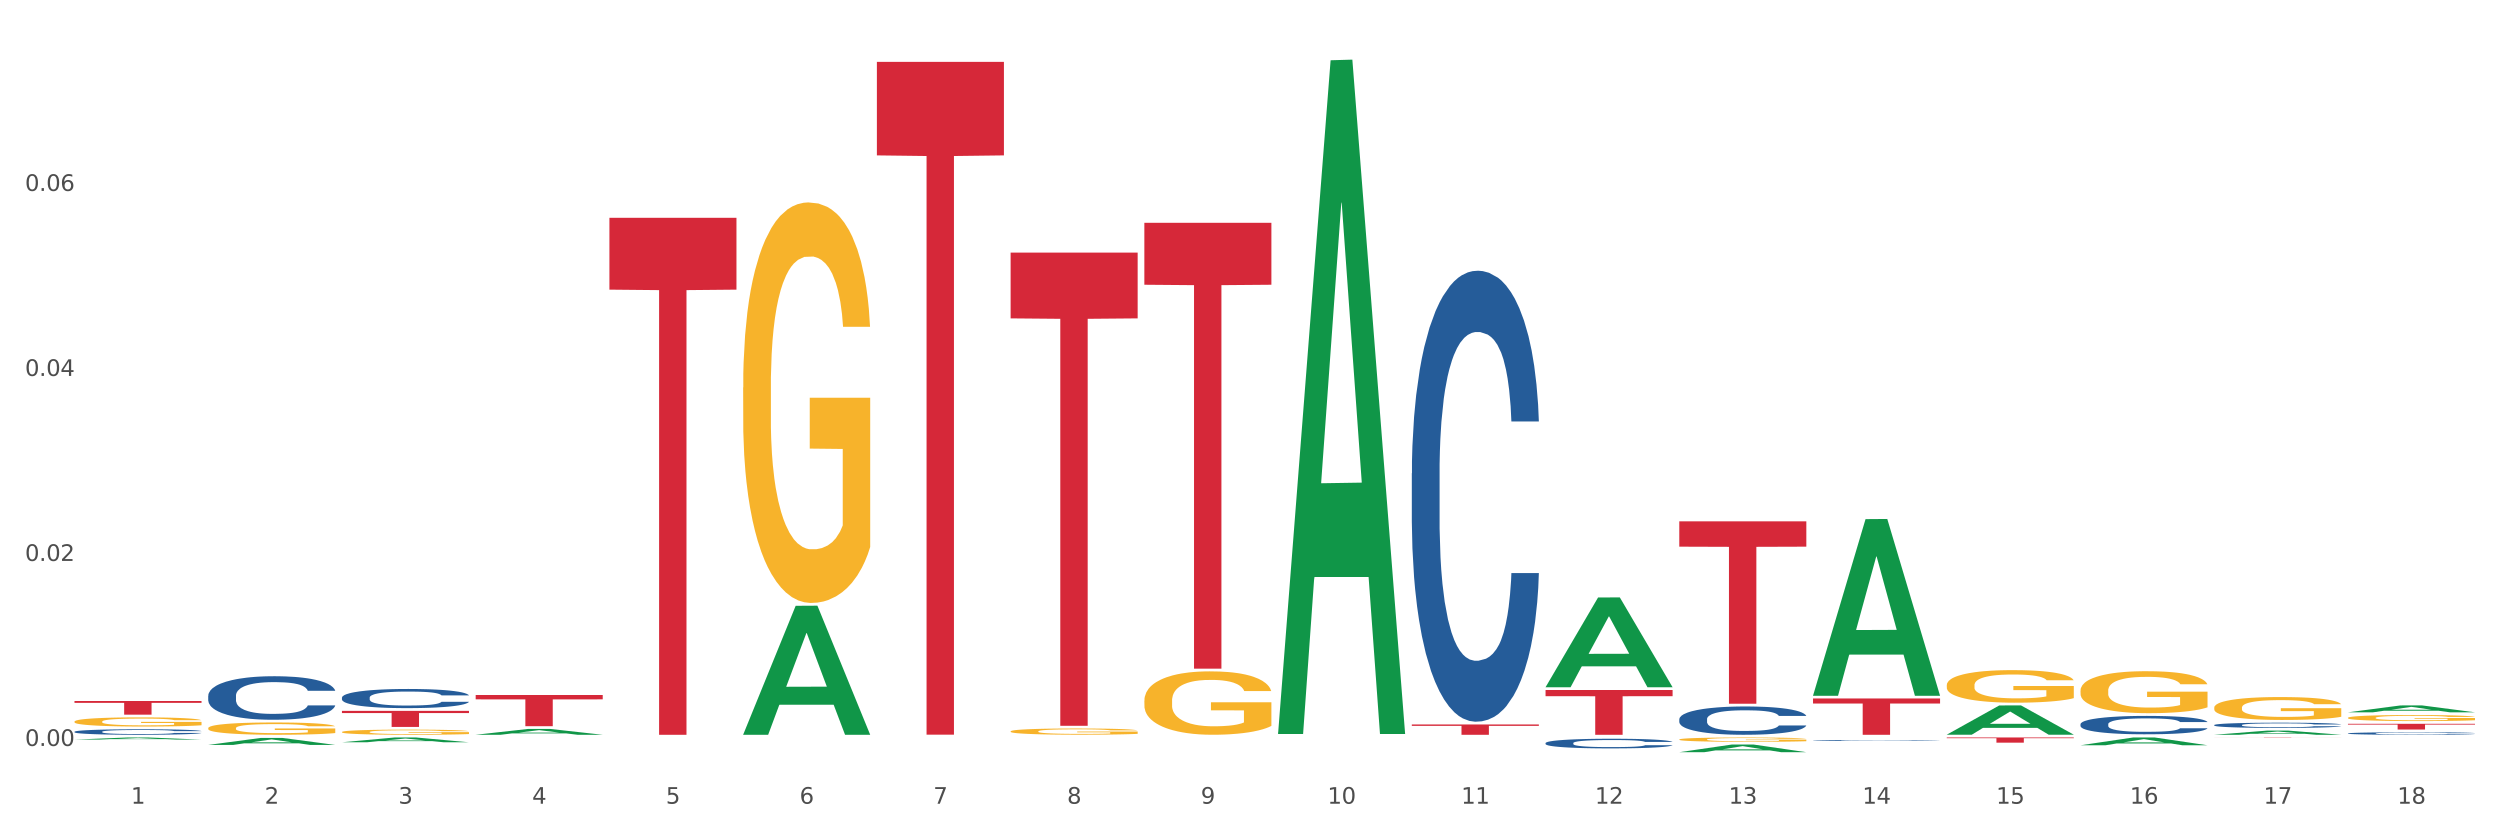 <?xml version="1.0" encoding="utf-8" standalone="no"?>
<!DOCTYPE svg PUBLIC "-//W3C//DTD SVG 1.1//EN"
  "http://www.w3.org/Graphics/SVG/1.1/DTD/svg11.dtd">
<svg xmlns:xlink="http://www.w3.org/1999/xlink" width="1080pt" height="360pt" viewBox="0 0 1080 360" xmlns="http://www.w3.org/2000/svg" version="1.1">
 <rect x="0" y="0" width="1080" height="360" fill="#333333" stroke="none"/>
 <defs>
  <style type="text/css">*{stroke-linejoin: round; stroke-linecap: butt}</style>
 </defs>
 <g id="figure_1">
  <g id="patch_1">
   <path d="M 0 360 
L 1080 360 
L 1080 0 
L 0 0 
z
" style="fill: #ffffff; stroke: #ffffff; stroke-linejoin: miter"/>
  </g>
  <g id="axes_1">
   <g id="matplotlib.axis_1">
    <g id="xtick_1">
     <g id="text_1">
      <!-- 1 -->
      <g style="fill: #4d4d4d" transform="translate(56.563 347.204) scale(0.096 -0.096)">
       <defs>
        <path id="DejaVuSans-31" d="M 794 531 
L 1825 531 
L 1825 4091 
L 703 3866 
L 703 4441 
L 1819 4666 
L 2450 4666 
L 2450 531 
L 3481 531 
L 3481 0 
L 794 0 
L 794 531 
z
" transform="scale(0.016)"/>
       </defs>
       <use xlink:href="#DejaVuSans-31"/>
      </g>
     </g>
    </g>
    <g id="xtick_2">
     <g id="text_2">
      <!-- 2 -->
      <g style="fill: #4d4d4d" transform="translate(114.336 347.204) scale(0.096 -0.096)">
       <defs>
        <path id="DejaVuSans-32" d="M 1228 531 
L 3431 531 
L 3431 0 
L 469 0 
L 469 531 
Q 828 903 1448 1529 
Q 2069 2156 2228 2338 
Q 2531 2678 2651 2914 
Q 2772 3150 2772 3378 
Q 2772 3750 2511 3984 
Q 2250 4219 1831 4219 
Q 1534 4219 1204 4116 
Q 875 4013 500 3803 
L 500 4441 
Q 881 4594 1212 4672 
Q 1544 4750 1819 4750 
Q 2544 4750 2975 4387 
Q 3406 4025 3406 3419 
Q 3406 3131 3298 2873 
Q 3191 2616 2906 2266 
Q 2828 2175 2409 1742 
Q 1991 1309 1228 531 
z
" transform="scale(0.016)"/>
       </defs>
       <use xlink:href="#DejaVuSans-32"/>
      </g>
     </g>
    </g>
    <g id="xtick_3">
     <g id="text_3">
      <!-- 3 -->
      <g style="fill: #4d4d4d" transform="translate(172.109 347.204) scale(0.096 -0.096)">
       <defs>
        <path id="DejaVuSans-33" d="M 2597 2516 
Q 3050 2419 3304 2112 
Q 3559 1806 3559 1356 
Q 3559 666 3084 287 
Q 2609 -91 1734 -91 
Q 1441 -91 1130 -33 
Q 819 25 488 141 
L 488 750 
Q 750 597 1062 519 
Q 1375 441 1716 441 
Q 2309 441 2620 675 
Q 2931 909 2931 1356 
Q 2931 1769 2642 2001 
Q 2353 2234 1838 2234 
L 1294 2234 
L 1294 2753 
L 1863 2753 
Q 2328 2753 2575 2939 
Q 2822 3125 2822 3475 
Q 2822 3834 2567 4026 
Q 2313 4219 1838 4219 
Q 1578 4219 1281 4162 
Q 984 4106 628 3988 
L 628 4550 
Q 988 4650 1302 4700 
Q 1616 4750 1894 4750 
Q 2613 4750 3031 4423 
Q 3450 4097 3450 3541 
Q 3450 3153 3228 2886 
Q 3006 2619 2597 2516 
z
" transform="scale(0.016)"/>
       </defs>
       <use xlink:href="#DejaVuSans-33"/>
      </g>
     </g>
    </g>
    <g id="xtick_4">
     <g id="text_4">
      <!-- 4 -->
      <g style="fill: #4d4d4d" transform="translate(229.882 347.204) scale(0.096 -0.096)">
       <defs>
        <path id="DejaVuSans-34" d="M 2419 4116 
L 825 1625 
L 2419 1625 
L 2419 4116 
z
M 2253 4666 
L 3047 4666 
L 3047 1625 
L 3713 1625 
L 3713 1100 
L 3047 1100 
L 3047 0 
L 2419 0 
L 2419 1100 
L 313 1100 
L 313 1709 
L 2253 4666 
z
" transform="scale(0.016)"/>
       </defs>
       <use xlink:href="#DejaVuSans-34"/>
      </g>
     </g>
    </g>
    <g id="xtick_5">
     <g id="text_5">
      <!-- 5 -->
      <g style="fill: #4d4d4d" transform="translate(287.655 347.204) scale(0.096 -0.096)">
       <defs>
        <path id="DejaVuSans-35" d="M 691 4666 
L 3169 4666 
L 3169 4134 
L 1269 4134 
L 1269 2991 
Q 1406 3038 1543 3061 
Q 1681 3084 1819 3084 
Q 2600 3084 3056 2656 
Q 3513 2228 3513 1497 
Q 3513 744 3044 326 
Q 2575 -91 1722 -91 
Q 1428 -91 1123 -41 
Q 819 9 494 109 
L 494 744 
Q 775 591 1075 516 
Q 1375 441 1709 441 
Q 2250 441 2565 725 
Q 2881 1009 2881 1497 
Q 2881 1984 2565 2268 
Q 2250 2553 1709 2553 
Q 1456 2553 1204 2497 
Q 953 2441 691 2322 
L 691 4666 
z
" transform="scale(0.016)"/>
       </defs>
       <use xlink:href="#DejaVuSans-35"/>
      </g>
     </g>
    </g>
    <g id="xtick_6">
     <g id="text_6">
      <!-- 6 -->
      <g style="fill: #4d4d4d" transform="translate(345.428 347.204) scale(0.096 -0.096)">
       <defs>
        <path id="DejaVuSans-36" d="M 2113 2584 
Q 1688 2584 1439 2293 
Q 1191 2003 1191 1497 
Q 1191 994 1439 701 
Q 1688 409 2113 409 
Q 2538 409 2786 701 
Q 3034 994 3034 1497 
Q 3034 2003 2786 2293 
Q 2538 2584 2113 2584 
z
M 3366 4563 
L 3366 3988 
Q 3128 4100 2886 4159 
Q 2644 4219 2406 4219 
Q 1781 4219 1451 3797 
Q 1122 3375 1075 2522 
Q 1259 2794 1537 2939 
Q 1816 3084 2150 3084 
Q 2853 3084 3261 2657 
Q 3669 2231 3669 1497 
Q 3669 778 3244 343 
Q 2819 -91 2113 -91 
Q 1303 -91 875 529 
Q 447 1150 447 2328 
Q 447 3434 972 4092 
Q 1497 4750 2381 4750 
Q 2619 4750 2861 4703 
Q 3103 4656 3366 4563 
z
" transform="scale(0.016)"/>
       </defs>
       <use xlink:href="#DejaVuSans-36"/>
      </g>
     </g>
    </g>
    <g id="xtick_7">
     <g id="text_7">
      <!-- 7 -->
      <g style="fill: #4d4d4d" transform="translate(403.201 347.204) scale(0.096 -0.096)">
       <defs>
        <path id="DejaVuSans-37" d="M 525 4666 
L 3525 4666 
L 3525 4397 
L 1831 0 
L 1172 0 
L 2766 4134 
L 525 4134 
L 525 4666 
z
" transform="scale(0.016)"/>
       </defs>
       <use xlink:href="#DejaVuSans-37"/>
      </g>
     </g>
    </g>
    <g id="xtick_8">
     <g id="text_8">
      <!-- 8 -->
      <g style="fill: #4d4d4d" transform="translate(460.974 347.204) scale(0.096 -0.096)">
       <defs>
        <path id="DejaVuSans-38" d="M 2034 2216 
Q 1584 2216 1326 1975 
Q 1069 1734 1069 1313 
Q 1069 891 1326 650 
Q 1584 409 2034 409 
Q 2484 409 2743 651 
Q 3003 894 3003 1313 
Q 3003 1734 2745 1975 
Q 2488 2216 2034 2216 
z
M 1403 2484 
Q 997 2584 770 2862 
Q 544 3141 544 3541 
Q 544 4100 942 4425 
Q 1341 4750 2034 4750 
Q 2731 4750 3128 4425 
Q 3525 4100 3525 3541 
Q 3525 3141 3298 2862 
Q 3072 2584 2669 2484 
Q 3125 2378 3379 2068 
Q 3634 1759 3634 1313 
Q 3634 634 3220 271 
Q 2806 -91 2034 -91 
Q 1263 -91 848 271 
Q 434 634 434 1313 
Q 434 1759 690 2068 
Q 947 2378 1403 2484 
z
M 1172 3481 
Q 1172 3119 1398 2916 
Q 1625 2713 2034 2713 
Q 2441 2713 2670 2916 
Q 2900 3119 2900 3481 
Q 2900 3844 2670 4047 
Q 2441 4250 2034 4250 
Q 1625 4250 1398 4047 
Q 1172 3844 1172 3481 
z
" transform="scale(0.016)"/>
       </defs>
       <use xlink:href="#DejaVuSans-38"/>
      </g>
     </g>
    </g>
    <g id="xtick_9">
     <g id="text_9">
      <!-- 9 -->
      <g style="fill: #4d4d4d" transform="translate(518.747 347.204) scale(0.096 -0.096)">
       <defs>
        <path id="DejaVuSans-39" d="M 703 97 
L 703 672 
Q 941 559 1184 500 
Q 1428 441 1663 441 
Q 2288 441 2617 861 
Q 2947 1281 2994 2138 
Q 2813 1869 2534 1725 
Q 2256 1581 1919 1581 
Q 1219 1581 811 2004 
Q 403 2428 403 3163 
Q 403 3881 828 4315 
Q 1253 4750 1959 4750 
Q 2769 4750 3195 4129 
Q 3622 3509 3622 2328 
Q 3622 1225 3098 567 
Q 2575 -91 1691 -91 
Q 1453 -91 1209 -44 
Q 966 3 703 97 
z
M 1959 2075 
Q 2384 2075 2632 2365 
Q 2881 2656 2881 3163 
Q 2881 3666 2632 3958 
Q 2384 4250 1959 4250 
Q 1534 4250 1286 3958 
Q 1038 3666 1038 3163 
Q 1038 2656 1286 2365 
Q 1534 2075 1959 2075 
z
" transform="scale(0.016)"/>
       </defs>
       <use xlink:href="#DejaVuSans-39"/>
      </g>
     </g>
    </g>
    <g id="xtick_10">
     <g id="text_10">
      <!-- 10 -->
      <g style="fill: #4d4d4d" transform="translate(573.466 347.204) scale(0.096 -0.096)">
       <defs>
        <path id="DejaVuSans-30" d="M 2034 4250 
Q 1547 4250 1301 3770 
Q 1056 3291 1056 2328 
Q 1056 1369 1301 889 
Q 1547 409 2034 409 
Q 2525 409 2770 889 
Q 3016 1369 3016 2328 
Q 3016 3291 2770 3770 
Q 2525 4250 2034 4250 
z
M 2034 4750 
Q 2819 4750 3233 4129 
Q 3647 3509 3647 2328 
Q 3647 1150 3233 529 
Q 2819 -91 2034 -91 
Q 1250 -91 836 529 
Q 422 1150 422 2328 
Q 422 3509 836 4129 
Q 1250 4750 2034 4750 
z
" transform="scale(0.016)"/>
       </defs>
       <use xlink:href="#DejaVuSans-31"/>
       <use xlink:href="#DejaVuSans-30" transform="translate(63.623 0)"/>
      </g>
     </g>
    </g>
    <g id="xtick_11">
     <g id="text_11">
      <!-- 11 -->
      <g style="fill: #4d4d4d" transform="translate(631.239 347.204) scale(0.096 -0.096)">
       <use xlink:href="#DejaVuSans-31"/>
       <use xlink:href="#DejaVuSans-31" transform="translate(63.623 0)"/>
      </g>
     </g>
    </g>
    <g id="xtick_12">
     <g id="text_12">
      <!-- 12 -->
      <g style="fill: #4d4d4d" transform="translate(689.012 347.204) scale(0.096 -0.096)">
       <use xlink:href="#DejaVuSans-31"/>
       <use xlink:href="#DejaVuSans-32" transform="translate(63.623 0)"/>
      </g>
     </g>
    </g>
    <g id="xtick_13">
     <g id="text_13">
      <!-- 13 -->
      <g style="fill: #4d4d4d" transform="translate(746.785 347.204) scale(0.096 -0.096)">
       <use xlink:href="#DejaVuSans-31"/>
       <use xlink:href="#DejaVuSans-33" transform="translate(63.623 0)"/>
      </g>
     </g>
    </g>
    <g id="xtick_14">
     <g id="text_14">
      <!-- 14 -->
      <g style="fill: #4d4d4d" transform="translate(804.558 347.204) scale(0.096 -0.096)">
       <use xlink:href="#DejaVuSans-31"/>
       <use xlink:href="#DejaVuSans-34" transform="translate(63.623 0)"/>
      </g>
     </g>
    </g>
    <g id="xtick_15">
     <g id="text_15">
      <!-- 15 -->
      <g style="fill: #4d4d4d" transform="translate(862.331 347.204) scale(0.096 -0.096)">
       <use xlink:href="#DejaVuSans-31"/>
       <use xlink:href="#DejaVuSans-35" transform="translate(63.623 0)"/>
      </g>
     </g>
    </g>
    <g id="xtick_16">
     <g id="text_16">
      <!-- 16 -->
      <g style="fill: #4d4d4d" transform="translate(920.104 347.204) scale(0.096 -0.096)">
       <use xlink:href="#DejaVuSans-31"/>
       <use xlink:href="#DejaVuSans-36" transform="translate(63.623 0)"/>
      </g>
     </g>
    </g>
    <g id="xtick_17">
     <g id="text_17">
      <!-- 17 -->
      <g style="fill: #4d4d4d" transform="translate(977.877 347.204) scale(0.096 -0.096)">
       <use xlink:href="#DejaVuSans-31"/>
       <use xlink:href="#DejaVuSans-37" transform="translate(63.623 0)"/>
      </g>
     </g>
    </g>
    <g id="xtick_18">
     <g id="text_18">
      <!-- 18 -->
      <g style="fill: #4d4d4d" transform="translate(1035.65 347.204) scale(0.096 -0.096)">
       <use xlink:href="#DejaVuSans-31"/>
       <use xlink:href="#DejaVuSans-38" transform="translate(63.623 0)"/>
      </g>
     </g>
    </g>
    <g id="xtick_19"/>
    <g id="xtick_20"/>
    <g id="xtick_21"/>
    <g id="xtick_22"/>
    <g id="xtick_23"/>
    <g id="xtick_24"/>
    <g id="xtick_25"/>
    <g id="xtick_26"/>
    <g id="xtick_27"/>
    <g id="xtick_28"/>
    <g id="xtick_29"/>
    <g id="xtick_30"/>
    <g id="xtick_31"/>
    <g id="xtick_32"/>
    <g id="xtick_33"/>
    <g id="xtick_34"/>
    <g id="xtick_35"/>
   </g>
   <g id="matplotlib.axis_2">
    <g id="ytick_1">
     <g id="text_19">
      <!-- 0.00 -->
      <g style="fill: #4d4d4d" transform="translate(10.8 322.241) scale(0.096 -0.096)">
       <defs>
        <path id="DejaVuSans-2e" d="M 684 794 
L 1344 794 
L 1344 0 
L 684 0 
L 684 794 
z
" transform="scale(0.016)"/>
       </defs>
       <use xlink:href="#DejaVuSans-30"/>
       <use xlink:href="#DejaVuSans-2e" transform="translate(63.623 0)"/>
       <use xlink:href="#DejaVuSans-30" transform="translate(95.41 0)"/>
       <use xlink:href="#DejaVuSans-30" transform="translate(159.033 0)"/>
      </g>
     </g>
    </g>
    <g id="ytick_2">
     <g id="text_20">
      <!-- 0.02 -->
      <g style="fill: #4d4d4d" transform="translate(10.8 242.32) scale(0.096 -0.096)">
       <use xlink:href="#DejaVuSans-30"/>
       <use xlink:href="#DejaVuSans-2e" transform="translate(63.623 0)"/>
       <use xlink:href="#DejaVuSans-30" transform="translate(95.41 0)"/>
       <use xlink:href="#DejaVuSans-32" transform="translate(159.033 0)"/>
      </g>
     </g>
    </g>
    <g id="ytick_3">
     <g id="text_21">
      <!-- 0.04 -->
      <g style="fill: #4d4d4d" transform="translate(10.8 162.399) scale(0.096 -0.096)">
       <use xlink:href="#DejaVuSans-30"/>
       <use xlink:href="#DejaVuSans-2e" transform="translate(63.623 0)"/>
       <use xlink:href="#DejaVuSans-30" transform="translate(95.41 0)"/>
       <use xlink:href="#DejaVuSans-34" transform="translate(159.033 0)"/>
      </g>
     </g>
    </g>
    <g id="ytick_4">
     <g id="text_22">
      <!-- 0.06 -->
      <g style="fill: #4d4d4d" transform="translate(10.8 82.477) scale(0.096 -0.096)">
       <use xlink:href="#DejaVuSans-30"/>
       <use xlink:href="#DejaVuSans-2e" transform="translate(63.623 0)"/>
       <use xlink:href="#DejaVuSans-30" transform="translate(95.41 0)"/>
       <use xlink:href="#DejaVuSans-36" transform="translate(159.033 0)"/>
      </g>
     </g>
    </g>
    <g id="ytick_5"/>
    <g id="ytick_6"/>
    <g id="ytick_7"/>
    <g id="ytick_8"/>
   </g>
   <g id="PolyCollection_1">
    <path d="M 32.175 319.506 
L 32.232 319.505 
L 54.864 318.595 
L 64.257 318.594 
L 87.059 319.508 
L 76.196 319.508 
L 71.273 319.295 
L 47.905 319.295 
L 47.735 319.299 
L 42.982 319.508 
L 32.175 319.508 
L 32.175 319.506 
L 50.847 319.168 
L 68.331 319.167 
L 59.674 318.789 
L 59.561 318.787 
L 59.447 318.79 
L 50.79 319.167 
L 50.847 319.168 
L 32.175 319.506 
z
" clip-path="url(#pb272fea2dd)" style="fill: #109648"/>
    <path d="M 898.77 312.841 
L 898.835 312.833 
L 898.835 312.63 
L 899.029 312.354 
L 899.743 311.846 
L 900.651 311.461 
L 902.208 311.011 
L 903.051 310.822 
L 904.154 310.611 
L 906.425 310.27 
L 909.02 309.98 
L 910.836 309.82 
L 912.199 309.718 
L 915.248 309.537 
L 917 309.457 
L 918.816 309.391 
L 920.373 309.348 
L 922.968 309.297 
L 925.044 309.275 
L 927.444 309.268 
L 929.456 309.275 
L 932.116 309.304 
L 936.008 309.391 
L 937.5 309.442 
L 939.511 309.529 
L 941.587 309.645 
L 943.274 309.762 
L 945.22 309.929 
L 947.231 310.147 
L 949.178 310.422 
L 950.54 310.677 
L 951.643 310.945 
L 952.616 311.272 
L 953.33 311.628 
L 953.654 311.926 
L 941.782 311.926 
L 941.458 311.657 
L 940.809 311.367 
L 940.16 311.17 
L 939.446 311.011 
L 938.344 310.829 
L 937.37 310.713 
L 935.749 310.575 
L 934.256 310.488 
L 933.024 310.437 
L 931.532 310.393 
L 928.353 310.35 
L 926.082 310.35 
L 924.655 310.364 
L 922.903 310.401 
L 921.411 310.452 
L 919.659 310.539 
L 918.297 310.633 
L 916.935 310.757 
L 916.156 310.844 
L 914.988 311.003 
L 914.21 311.134 
L 913.172 311.359 
L 912.588 311.519 
L 911.55 311.933 
L 911.096 312.238 
L 910.901 312.449 
L 910.772 312.681 
L 910.772 313.814 
L 911.161 314.322 
L 911.485 314.54 
L 912.004 314.787 
L 912.977 315.106 
L 914.405 315.419 
L 915.897 315.644 
L 917.129 315.782 
L 918.297 315.883 
L 919.465 315.963 
L 920.892 316.036 
L 922.06 316.079 
L 923.811 316.123 
L 925.887 316.145 
L 927.509 316.145 
L 930.818 316.108 
L 932.31 316.072 
L 933.737 316.021 
L 935.294 315.941 
L 936.527 315.854 
L 937.241 315.789 
L 938.408 315.651 
L 939.317 315.506 
L 940.095 315.339 
L 940.614 315.193 
L 941.198 314.976 
L 941.652 314.729 
L 941.782 314.598 
L 953.654 314.598 
L 953.395 314.859 
L 952.94 315.114 
L 952.032 315.455 
L 951.319 315.651 
L 950.216 315.891 
L 949.048 316.094 
L 947.426 316.319 
L 945.934 316.486 
L 944.377 316.631 
L 942.69 316.762 
L 939.641 316.944 
L 938.538 316.994 
L 936.203 317.082 
L 934.386 317.132 
L 931.726 317.183 
L 929.002 317.212 
L 926.147 317.22 
L 923.617 317.205 
L 920.827 317.161 
L 919.076 317.118 
L 917.129 317.053 
L 914.859 316.951 
L 912.718 316.827 
L 910.707 316.682 
L 908.825 316.515 
L 907.074 316.326 
L 904.803 316.014 
L 903.116 315.709 
L 901.884 315.426 
L 901.04 315.186 
L 900.197 314.881 
L 899.743 314.671 
L 899.029 314.162 
L 898.77 313.69 
L 898.77 312.841 
z
" clip-path="url(#pb272fea2dd)" style="fill: #255c99"/>
    <path d="M 783.224 319.868 
L 783.289 319.868 
L 783.289 319.857 
L 783.483 319.843 
L 784.197 319.816 
L 785.105 319.796 
L 786.662 319.773 
L 787.506 319.763 
L 788.608 319.752 
L 790.879 319.734 
L 793.474 319.719 
L 795.291 319.71 
L 796.653 319.705 
L 799.702 319.696 
L 801.454 319.691 
L 803.27 319.688 
L 804.827 319.686 
L 807.422 319.683 
L 809.498 319.682 
L 811.899 319.681 
L 813.91 319.682 
L 816.57 319.683 
L 820.462 319.688 
L 821.954 319.691 
L 823.965 319.695 
L 826.041 319.701 
L 827.728 319.707 
L 829.674 319.716 
L 831.685 319.727 
L 833.632 319.742 
L 834.994 319.755 
L 836.097 319.769 
L 837.07 319.786 
L 837.784 319.805 
L 838.108 319.82 
L 826.236 319.82 
L 825.912 319.806 
L 825.263 319.791 
L 824.614 319.781 
L 823.9 319.773 
L 822.798 319.763 
L 821.824 319.757 
L 820.203 319.75 
L 818.71 319.745 
L 817.478 319.743 
L 815.986 319.74 
L 812.807 319.738 
L 810.536 319.738 
L 809.109 319.739 
L 807.357 319.741 
L 805.865 319.743 
L 804.114 319.748 
L 802.751 319.753 
L 801.389 319.759 
L 800.61 319.764 
L 799.443 319.772 
L 798.664 319.779 
L 797.626 319.791 
L 797.042 319.799 
L 796.004 319.821 
L 795.55 319.837 
L 795.355 319.848 
L 795.226 319.86 
L 795.226 319.919 
L 795.615 319.946 
L 795.939 319.957 
L 796.458 319.97 
L 797.431 319.987 
L 798.859 320.003 
L 800.351 320.015 
L 801.583 320.022 
L 802.751 320.027 
L 803.919 320.031 
L 805.346 320.035 
L 806.514 320.038 
L 808.266 320.04 
L 810.342 320.041 
L 811.963 320.041 
L 815.272 320.039 
L 816.764 320.037 
L 818.191 320.035 
L 819.748 320.03 
L 820.981 320.026 
L 821.695 320.022 
L 822.862 320.015 
L 823.771 320.008 
L 824.549 319.999 
L 825.068 319.991 
L 825.652 319.98 
L 826.106 319.967 
L 826.236 319.96 
L 838.108 319.96 
L 837.849 319.974 
L 837.394 319.987 
L 836.486 320.005 
L 835.773 320.015 
L 834.67 320.028 
L 833.502 320.038 
L 831.88 320.05 
L 830.388 320.059 
L 828.831 320.066 
L 827.144 320.073 
L 824.095 320.083 
L 822.992 320.085 
L 820.657 320.09 
L 818.84 320.093 
L 816.18 320.095 
L 813.456 320.097 
L 810.601 320.097 
L 808.071 320.096 
L 805.281 320.094 
L 803.53 320.092 
L 801.583 320.088 
L 799.313 320.083 
L 797.172 320.077 
L 795.161 320.069 
L 793.279 320.06 
L 791.528 320.05 
L 789.257 320.034 
L 787.57 320.018 
L 786.338 320.003 
L 785.494 319.991 
L 784.651 319.975 
L 784.197 319.964 
L 783.483 319.937 
L 783.224 319.913 
L 783.224 319.868 
z
" clip-path="url(#pb272fea2dd)" style="fill: #255c99"/>
    <path d="M 725.451 310.69 
L 725.516 310.679 
L 725.516 310.366 
L 725.71 309.942 
L 726.424 309.16 
L 727.332 308.568 
L 728.889 307.876 
L 729.733 307.586 
L 730.835 307.262 
L 733.106 306.737 
L 735.701 306.291 
L 737.518 306.045 
L 738.88 305.889 
L 741.929 305.61 
L 743.681 305.487 
L 745.497 305.386 
L 747.054 305.319 
L 749.649 305.241 
L 751.725 305.208 
L 754.126 305.196 
L 756.137 305.208 
L 758.797 305.252 
L 762.689 305.386 
L 764.181 305.464 
L 766.192 305.598 
L 768.268 305.777 
L 769.955 305.956 
L 771.901 306.212 
L 773.912 306.547 
L 775.859 306.972 
L 777.221 307.363 
L 778.324 307.776 
L 779.297 308.278 
L 780.011 308.825 
L 780.335 309.283 
L 768.463 309.283 
L 768.139 308.87 
L 767.49 308.423 
L 766.841 308.122 
L 766.127 307.876 
L 765.025 307.597 
L 764.051 307.418 
L 762.43 307.206 
L 760.937 307.072 
L 759.705 306.994 
L 758.213 306.927 
L 755.034 306.86 
L 752.763 306.86 
L 751.336 306.882 
L 749.584 306.938 
L 748.092 307.016 
L 746.341 307.15 
L 744.978 307.296 
L 743.616 307.485 
L 742.837 307.619 
L 741.67 307.865 
L 740.891 308.066 
L 739.853 308.412 
L 739.269 308.658 
L 738.231 309.294 
L 737.777 309.763 
L 737.582 310.087 
L 737.453 310.444 
L 737.453 312.186 
L 737.842 312.968 
L 738.166 313.303 
L 738.685 313.682 
L 739.658 314.174 
L 741.086 314.654 
L 742.578 315 
L 743.81 315.212 
L 744.978 315.368 
L 746.146 315.491 
L 747.573 315.603 
L 748.741 315.67 
L 750.493 315.737 
L 752.569 315.77 
L 754.19 315.77 
L 757.499 315.715 
L 758.991 315.659 
L 760.418 315.581 
L 761.975 315.458 
L 763.208 315.324 
L 763.922 315.223 
L 765.089 315.011 
L 765.998 314.788 
L 766.776 314.531 
L 767.295 314.308 
L 767.879 313.973 
L 768.333 313.593 
L 768.463 313.392 
L 780.335 313.392 
L 780.076 313.794 
L 779.621 314.185 
L 778.713 314.71 
L 778 315.011 
L 776.897 315.38 
L 775.729 315.692 
L 774.107 316.038 
L 772.615 316.295 
L 771.058 316.518 
L 769.371 316.719 
L 766.322 316.999 
L 765.219 317.077 
L 762.884 317.211 
L 761.067 317.289 
L 758.407 317.367 
L 755.683 317.412 
L 752.828 317.423 
L 750.298 317.401 
L 747.508 317.334 
L 745.757 317.267 
L 743.81 317.166 
L 741.54 317.01 
L 739.399 316.82 
L 737.388 316.597 
L 735.506 316.34 
L 733.755 316.049 
L 731.484 315.569 
L 729.797 315.1 
L 728.565 314.665 
L 727.721 314.296 
L 726.878 313.828 
L 726.424 313.504 
L 725.71 312.722 
L 725.451 311.996 
L 725.451 310.69 
z
" clip-path="url(#pb272fea2dd)" style="fill: #255c99"/>
    <path d="M 667.678 321.008 
L 667.743 321.004 
L 667.743 320.897 
L 667.937 320.753 
L 668.651 320.486 
L 669.559 320.284 
L 671.116 320.047 
L 671.96 319.948 
L 673.062 319.838 
L 675.333 319.659 
L 677.928 319.506 
L 679.745 319.422 
L 681.107 319.369 
L 684.156 319.274 
L 685.908 319.232 
L 687.724 319.197 
L 689.281 319.174 
L 691.876 319.148 
L 693.952 319.136 
L 696.353 319.133 
L 698.364 319.136 
L 701.024 319.152 
L 704.916 319.197 
L 706.408 319.224 
L 708.419 319.27 
L 710.495 319.331 
L 712.182 319.392 
L 714.128 319.479 
L 716.139 319.594 
L 718.086 319.739 
L 719.448 319.872 
L 720.551 320.013 
L 721.524 320.185 
L 722.238 320.371 
L 722.562 320.528 
L 710.69 320.528 
L 710.366 320.387 
L 709.717 320.234 
L 709.068 320.131 
L 708.354 320.047 
L 707.252 319.952 
L 706.278 319.891 
L 704.657 319.819 
L 703.164 319.773 
L 701.932 319.746 
L 700.44 319.723 
L 697.261 319.701 
L 694.99 319.701 
L 693.563 319.708 
L 691.811 319.727 
L 690.319 319.754 
L 688.568 319.8 
L 687.205 319.849 
L 685.843 319.914 
L 685.064 319.96 
L 683.897 320.044 
L 683.118 320.112 
L 682.08 320.23 
L 681.496 320.314 
L 680.458 320.532 
L 680.004 320.692 
L 679.809 320.802 
L 679.68 320.924 
L 679.68 321.519 
L 680.069 321.786 
L 680.393 321.9 
L 680.912 322.03 
L 681.885 322.197 
L 683.313 322.361 
L 684.805 322.479 
L 686.037 322.552 
L 687.205 322.605 
L 688.373 322.647 
L 689.8 322.685 
L 690.968 322.708 
L 692.72 322.731 
L 694.796 322.743 
L 696.417 322.743 
L 699.726 322.723 
L 701.218 322.704 
L 702.645 322.678 
L 704.202 322.636 
L 705.435 322.59 
L 706.149 322.556 
L 707.316 322.483 
L 708.225 322.407 
L 709.003 322.319 
L 709.522 322.243 
L 710.106 322.129 
L 710.56 321.999 
L 710.69 321.931 
L 722.562 321.931 
L 722.303 322.068 
L 721.848 322.201 
L 720.94 322.38 
L 720.227 322.483 
L 719.124 322.609 
L 717.956 322.716 
L 716.334 322.834 
L 714.842 322.922 
L 713.285 322.998 
L 711.598 323.067 
L 708.549 323.162 
L 707.446 323.189 
L 705.111 323.234 
L 703.294 323.261 
L 700.634 323.288 
L 697.91 323.303 
L 695.055 323.307 
L 692.525 323.299 
L 689.735 323.276 
L 687.984 323.253 
L 686.037 323.219 
L 683.767 323.166 
L 681.626 323.101 
L 679.615 323.025 
L 677.733 322.937 
L 675.982 322.838 
L 673.711 322.674 
L 672.024 322.514 
L 670.792 322.365 
L 669.948 322.239 
L 669.105 322.079 
L 668.651 321.969 
L 667.937 321.702 
L 667.678 321.454 
L 667.678 321.008 
z
" clip-path="url(#pb272fea2dd)" style="fill: #255c99"/>
    <path d="M 609.905 204.493 
L 609.97 204.315 
L 609.97 199.333 
L 610.164 192.571 
L 610.878 180.116 
L 611.786 170.686 
L 613.343 159.654 
L 614.187 155.028 
L 615.289 149.868 
L 617.56 141.505 
L 620.155 134.388 
L 621.972 130.474 
L 623.334 127.983 
L 626.383 123.534 
L 628.135 121.577 
L 629.951 119.976 
L 631.508 118.908 
L 634.103 117.663 
L 636.179 117.129 
L 638.58 116.951 
L 640.591 117.129 
L 643.251 117.841 
L 647.143 119.976 
L 648.635 121.221 
L 650.646 123.356 
L 652.722 126.203 
L 654.409 129.05 
L 656.355 133.143 
L 658.367 138.481 
L 660.313 145.242 
L 661.675 151.469 
L 662.778 158.053 
L 663.751 166.06 
L 664.465 174.778 
L 664.789 182.073 
L 652.917 182.073 
L 652.593 175.49 
L 651.944 168.373 
L 651.295 163.569 
L 650.581 159.654 
L 649.479 155.206 
L 648.505 152.359 
L 646.884 148.978 
L 645.391 146.843 
L 644.159 145.598 
L 642.667 144.53 
L 639.488 143.463 
L 637.217 143.463 
L 635.79 143.818 
L 634.038 144.708 
L 632.546 145.954 
L 630.795 148.089 
L 629.432 150.402 
L 628.07 153.427 
L 627.291 155.562 
L 626.124 159.476 
L 625.345 162.679 
L 624.307 168.195 
L 623.723 172.109 
L 622.685 182.251 
L 622.231 189.724 
L 622.036 194.884 
L 621.907 200.578 
L 621.907 228.335 
L 622.296 240.79 
L 622.62 246.128 
L 623.139 252.178 
L 624.112 260.007 
L 625.54 267.658 
L 627.032 273.174 
L 628.264 276.554 
L 629.432 279.045 
L 630.6 281.003 
L 632.027 282.782 
L 633.195 283.85 
L 634.947 284.917 
L 637.023 285.451 
L 638.644 285.451 
L 641.953 284.561 
L 643.445 283.672 
L 644.872 282.426 
L 646.429 280.469 
L 647.662 278.334 
L 648.376 276.732 
L 649.543 273.352 
L 650.452 269.793 
L 651.23 265.701 
L 651.749 262.142 
L 652.333 256.804 
L 652.787 250.755 
L 652.917 247.552 
L 664.789 247.552 
L 664.53 253.957 
L 664.076 260.185 
L 663.167 268.548 
L 662.454 273.352 
L 661.351 279.223 
L 660.183 284.205 
L 658.561 289.721 
L 657.069 293.814 
L 655.512 297.372 
L 653.825 300.575 
L 650.776 305.023 
L 649.673 306.269 
L 647.338 308.404 
L 645.521 309.649 
L 642.861 310.895 
L 640.137 311.607 
L 637.282 311.785 
L 634.752 311.429 
L 631.962 310.361 
L 630.211 309.294 
L 628.264 307.692 
L 625.994 305.201 
L 623.853 302.176 
L 621.842 298.618 
L 619.96 294.525 
L 618.209 289.899 
L 615.938 282.248 
L 614.251 274.775 
L 613.019 267.836 
L 612.175 261.964 
L 611.332 254.491 
L 610.878 249.331 
L 610.164 236.876 
L 609.905 225.311 
L 609.905 204.493 
z
" clip-path="url(#pb272fea2dd)" style="fill: #255c99"/>
    <path d="M 147.721 301.352 
L 147.786 301.344 
L 147.786 301.133 
L 147.98 300.845 
L 148.694 300.316 
L 149.602 299.916 
L 151.159 299.447 
L 152.003 299.25 
L 153.106 299.031 
L 155.376 298.676 
L 157.971 298.373 
L 159.788 298.207 
L 161.15 298.101 
L 164.199 297.912 
L 165.951 297.829 
L 167.767 297.761 
L 169.324 297.716 
L 171.919 297.663 
L 173.995 297.64 
L 176.396 297.633 
L 178.407 297.64 
L 181.067 297.67 
L 184.959 297.761 
L 186.451 297.814 
L 188.463 297.905 
L 190.539 298.026 
L 192.225 298.147 
L 194.172 298.32 
L 196.183 298.547 
L 198.129 298.834 
L 199.491 299.099 
L 200.594 299.379 
L 201.567 299.719 
L 202.281 300.089 
L 202.605 300.399 
L 190.733 300.399 
L 190.409 300.12 
L 189.76 299.817 
L 189.111 299.613 
L 188.398 299.447 
L 187.295 299.258 
L 186.322 299.137 
L 184.7 298.993 
L 183.208 298.903 
L 181.975 298.85 
L 180.483 298.804 
L 177.304 298.759 
L 175.033 298.759 
L 173.606 298.774 
L 171.854 298.812 
L 170.362 298.865 
L 168.611 298.955 
L 167.248 299.054 
L 165.886 299.182 
L 165.107 299.273 
L 163.94 299.439 
L 163.161 299.575 
L 162.123 299.81 
L 161.539 299.976 
L 160.501 300.407 
L 160.047 300.724 
L 159.853 300.944 
L 159.723 301.186 
L 159.723 302.365 
L 160.112 302.894 
L 160.436 303.121 
L 160.955 303.378 
L 161.929 303.711 
L 163.356 304.036 
L 164.848 304.27 
L 166.081 304.414 
L 167.248 304.519 
L 168.416 304.603 
L 169.843 304.678 
L 171.011 304.724 
L 172.763 304.769 
L 174.839 304.792 
L 176.461 304.792 
L 179.769 304.754 
L 181.261 304.716 
L 182.689 304.663 
L 184.246 304.58 
L 185.478 304.489 
L 186.192 304.421 
L 187.36 304.277 
L 188.268 304.126 
L 189.046 303.952 
L 189.565 303.801 
L 190.149 303.574 
L 190.603 303.317 
L 190.733 303.181 
L 202.605 303.181 
L 202.346 303.453 
L 201.892 303.718 
L 200.983 304.073 
L 200.27 304.277 
L 199.167 304.527 
L 197.999 304.739 
L 196.377 304.973 
L 194.885 305.147 
L 193.328 305.298 
L 191.641 305.434 
L 188.592 305.623 
L 187.489 305.676 
L 185.154 305.767 
L 183.337 305.82 
L 180.678 305.873 
L 177.953 305.903 
L 175.098 305.91 
L 172.568 305.895 
L 169.778 305.85 
L 168.027 305.805 
L 166.081 305.737 
L 163.81 305.631 
L 161.669 305.502 
L 159.658 305.351 
L 157.777 305.177 
L 156.025 304.981 
L 153.754 304.655 
L 152.068 304.338 
L 150.835 304.043 
L 149.992 303.794 
L 149.148 303.476 
L 148.694 303.257 
L 147.98 302.728 
L 147.721 302.236 
L 147.721 301.352 
z
" clip-path="url(#pb272fea2dd)" style="fill: #255c99"/>
    <path d="M 89.948 300.579 
L 90.013 300.562 
L 90.013 300.081 
L 90.207 299.428 
L 90.921 298.226 
L 91.829 297.316 
L 93.386 296.251 
L 94.23 295.805 
L 95.333 295.307 
L 97.603 294.499 
L 100.198 293.812 
L 102.015 293.435 
L 103.377 293.194 
L 106.426 292.765 
L 108.178 292.576 
L 109.994 292.421 
L 111.551 292.318 
L 114.146 292.198 
L 116.222 292.147 
L 118.623 292.129 
L 120.634 292.147 
L 123.294 292.215 
L 127.186 292.421 
L 128.678 292.542 
L 130.69 292.748 
L 132.766 293.022 
L 134.452 293.297 
L 136.399 293.692 
L 138.41 294.207 
L 140.356 294.86 
L 141.718 295.461 
L 142.821 296.097 
L 143.794 296.869 
L 144.508 297.711 
L 144.832 298.415 
L 132.96 298.415 
L 132.636 297.78 
L 131.987 297.093 
L 131.338 296.629 
L 130.625 296.251 
L 129.522 295.822 
L 128.549 295.547 
L 126.927 295.221 
L 125.435 295.015 
L 124.202 294.894 
L 122.71 294.791 
L 119.531 294.688 
L 117.26 294.688 
L 115.833 294.723 
L 114.082 294.809 
L 112.589 294.929 
L 110.838 295.135 
L 109.475 295.358 
L 108.113 295.65 
L 107.335 295.856 
L 106.167 296.234 
L 105.388 296.543 
L 104.35 297.075 
L 103.766 297.453 
L 102.728 298.432 
L 102.274 299.154 
L 102.08 299.652 
L 101.95 300.201 
L 101.95 302.88 
L 102.339 304.082 
L 102.663 304.598 
L 103.183 305.182 
L 104.156 305.937 
L 105.583 306.676 
L 107.075 307.208 
L 108.308 307.534 
L 109.475 307.775 
L 110.643 307.964 
L 112.07 308.136 
L 113.238 308.239 
L 114.99 308.342 
L 117.066 308.393 
L 118.688 308.393 
L 121.996 308.307 
L 123.488 308.221 
L 124.916 308.101 
L 126.473 307.912 
L 127.705 307.706 
L 128.419 307.552 
L 129.587 307.225 
L 130.495 306.882 
L 131.273 306.487 
L 131.792 306.143 
L 132.376 305.628 
L 132.83 305.044 
L 132.96 304.735 
L 144.832 304.735 
L 144.573 305.353 
L 144.119 305.954 
L 143.21 306.762 
L 142.497 307.225 
L 141.394 307.792 
L 140.226 308.273 
L 138.604 308.805 
L 137.112 309.2 
L 135.555 309.544 
L 133.868 309.853 
L 130.819 310.282 
L 129.716 310.402 
L 127.381 310.609 
L 125.564 310.729 
L 122.905 310.849 
L 120.18 310.918 
L 117.325 310.935 
L 114.795 310.901 
L 112.006 310.797 
L 110.254 310.694 
L 108.308 310.54 
L 106.037 310.299 
L 103.896 310.007 
L 101.885 309.664 
L 100.004 309.269 
L 98.252 308.822 
L 95.981 308.084 
L 94.295 307.363 
L 93.062 306.693 
L 92.219 306.126 
L 91.375 305.405 
L 90.921 304.907 
L 90.207 303.705 
L 89.948 302.588 
L 89.948 300.579 
z
" clip-path="url(#pb272fea2dd)" style="fill: #255c99"/>
    <path d="M 32.175 316.11 
L 32.24 316.108 
L 32.24 316.047 
L 32.434 315.964 
L 33.148 315.812 
L 34.056 315.696 
L 35.613 315.561 
L 36.457 315.505 
L 37.56 315.442 
L 39.83 315.339 
L 42.425 315.252 
L 44.242 315.204 
L 45.604 315.174 
L 48.653 315.119 
L 50.405 315.095 
L 52.221 315.076 
L 53.778 315.063 
L 56.373 315.048 
L 58.449 315.041 
L 60.85 315.039 
L 62.861 315.041 
L 65.521 315.05 
L 69.413 315.076 
L 70.905 315.091 
L 72.917 315.117 
L 74.993 315.152 
L 76.679 315.187 
L 78.626 315.237 
L 80.637 315.302 
L 82.583 315.385 
L 83.945 315.461 
L 85.048 315.542 
L 86.021 315.64 
L 86.735 315.746 
L 87.059 315.836 
L 75.187 315.836 
L 74.863 315.755 
L 74.214 315.668 
L 73.565 315.609 
L 72.852 315.561 
L 71.749 315.507 
L 70.776 315.472 
L 69.154 315.431 
L 67.662 315.405 
L 66.429 315.389 
L 64.937 315.376 
L 61.758 315.363 
L 59.487 315.363 
L 58.06 315.368 
L 56.309 315.378 
L 54.816 315.394 
L 53.065 315.42 
L 51.702 315.448 
L 50.34 315.485 
L 49.562 315.511 
L 48.394 315.559 
L 47.615 315.598 
L 46.577 315.666 
L 45.993 315.714 
L 44.955 315.838 
L 44.501 315.929 
L 44.307 315.992 
L 44.177 316.062 
L 44.177 316.402 
L 44.566 316.554 
L 44.891 316.619 
L 45.41 316.694 
L 46.383 316.789 
L 47.81 316.883 
L 49.302 316.95 
L 50.535 316.992 
L 51.702 317.022 
L 52.87 317.046 
L 54.297 317.068 
L 55.465 317.081 
L 57.217 317.094 
L 59.293 317.101 
L 60.915 317.101 
L 64.223 317.09 
L 65.715 317.079 
L 67.143 317.064 
L 68.7 317.04 
L 69.932 317.014 
L 70.646 316.994 
L 71.814 316.953 
L 72.722 316.909 
L 73.5 316.859 
L 74.019 316.815 
L 74.603 316.75 
L 75.057 316.676 
L 75.187 316.637 
L 87.059 316.637 
L 86.8 316.715 
L 86.346 316.791 
L 85.437 316.894 
L 84.724 316.953 
L 83.621 317.024 
L 82.453 317.085 
L 80.831 317.153 
L 79.339 317.203 
L 77.782 317.247 
L 76.095 317.286 
L 73.046 317.34 
L 71.943 317.355 
L 69.608 317.382 
L 67.791 317.397 
L 65.132 317.412 
L 62.407 317.421 
L 59.552 317.423 
L 57.022 317.419 
L 54.233 317.405 
L 52.481 317.392 
L 50.535 317.373 
L 48.264 317.342 
L 46.123 317.305 
L 44.112 317.262 
L 42.231 317.212 
L 40.479 317.155 
L 38.208 317.061 
L 36.522 316.97 
L 35.289 316.885 
L 34.446 316.813 
L 33.602 316.722 
L 33.148 316.659 
L 32.434 316.506 
L 32.175 316.365 
L 32.175 316.11 
z
" clip-path="url(#pb272fea2dd)" style="fill: #255c99"/>
    <path d="M 32.175 302.825 
L 87.059 302.825 
L 87.059 303.646 
L 65.47 303.652 
L 65.47 308.734 
L 53.635 308.734 
L 53.635 303.652 
L 32.175 303.646 
L 32.175 302.831 
L 32.175 302.825 
z
" clip-path="url(#pb272fea2dd)" style="fill: #d62839"/>
    <path d="M 147.721 307.082 
L 202.605 307.082 
L 202.605 308.047 
L 181.016 308.053 
L 181.016 314.025 
L 169.18 314.025 
L 169.18 308.053 
L 147.721 308.047 
L 147.721 307.088 
L 147.721 307.082 
z
" clip-path="url(#pb272fea2dd)" style="fill: #d62839"/>
    <path d="M 956.543 313.215 
L 956.608 313.213 
L 956.608 313.155 
L 956.802 313.076 
L 957.516 312.932 
L 958.424 312.823 
L 959.981 312.695 
L 960.824 312.641 
L 961.927 312.581 
L 964.198 312.484 
L 966.793 312.402 
L 968.609 312.356 
L 969.972 312.328 
L 973.021 312.276 
L 974.773 312.253 
L 976.589 312.235 
L 978.146 312.222 
L 980.741 312.208 
L 982.817 312.202 
L 985.217 312.2 
L 987.229 312.202 
L 989.888 312.21 
L 993.781 312.235 
L 995.273 312.249 
L 997.284 312.274 
L 999.36 312.307 
L 1001.047 312.34 
L 1002.993 312.387 
L 1005.004 312.449 
L 1006.951 312.528 
L 1008.313 312.6 
L 1009.416 312.676 
L 1010.389 312.769 
L 1011.103 312.87 
L 1011.427 312.955 
L 999.555 312.955 
L 999.231 312.878 
L 998.582 312.796 
L 997.933 312.74 
L 997.219 312.695 
L 996.116 312.643 
L 995.143 312.61 
L 993.521 312.571 
L 992.029 312.546 
L 990.797 312.532 
L 989.305 312.519 
L 986.126 312.507 
L 983.855 312.507 
L 982.428 312.511 
L 980.676 312.522 
L 979.184 312.536 
L 977.432 312.561 
L 976.07 312.588 
L 974.708 312.623 
L 973.929 312.647 
L 972.761 312.693 
L 971.983 312.73 
L 970.945 312.794 
L 970.361 312.839 
L 969.323 312.957 
L 968.869 313.043 
L 968.674 313.103 
L 968.545 313.169 
L 968.545 313.491 
L 968.934 313.636 
L 969.258 313.697 
L 969.777 313.768 
L 970.75 313.858 
L 972.178 313.947 
L 973.67 314.011 
L 974.902 314.05 
L 976.07 314.079 
L 977.238 314.102 
L 978.665 314.122 
L 979.833 314.135 
L 981.584 314.147 
L 983.66 314.153 
L 985.282 314.153 
L 988.591 314.143 
L 990.083 314.133 
L 991.51 314.118 
L 993.067 314.096 
L 994.3 314.071 
L 995.014 314.052 
L 996.181 314.013 
L 997.09 313.972 
L 997.868 313.924 
L 998.387 313.883 
L 998.971 313.821 
L 999.425 313.751 
L 999.555 313.714 
L 1011.427 313.714 
L 1011.168 313.788 
L 1010.713 313.86 
L 1009.805 313.957 
L 1009.092 314.013 
L 1007.989 314.081 
L 1006.821 314.139 
L 1005.199 314.203 
L 1003.707 314.25 
L 1002.15 314.292 
L 1000.463 314.329 
L 997.414 314.38 
L 996.311 314.395 
L 993.976 314.42 
L 992.159 314.434 
L 989.499 314.448 
L 986.774 314.457 
L 983.92 314.459 
L 981.39 314.455 
L 978.6 314.442 
L 976.849 314.43 
L 974.902 314.411 
L 972.632 314.382 
L 970.491 314.347 
L 968.48 314.306 
L 966.598 314.259 
L 964.847 314.205 
L 962.576 314.116 
L 960.889 314.03 
L 959.657 313.949 
L 958.813 313.881 
L 957.97 313.794 
L 957.516 313.735 
L 956.802 313.59 
L 956.543 313.456 
L 956.543 313.215 
z
" clip-path="url(#pb272fea2dd)" style="fill: #255c99"/>
    <path d="M 205.494 300.254 
L 260.378 300.254 
L 260.378 302.125 
L 238.789 302.138 
L 238.789 313.719 
L 226.953 313.719 
L 226.953 302.138 
L 205.494 302.125 
L 205.494 300.266 
L 205.494 300.254 
z
" clip-path="url(#pb272fea2dd)" style="fill: #d62839"/>
    <path d="M 378.813 26.736 
L 433.697 26.736 
L 433.697 67.127 
L 412.108 67.399 
L 412.108 317.383 
L 400.272 317.383 
L 400.272 67.399 
L 378.813 67.127 
L 378.813 27.009 
L 378.813 26.736 
z
" clip-path="url(#pb272fea2dd)" style="fill: #d62839"/>
    <path d="M 436.586 109.132 
L 491.47 109.132 
L 491.47 137.538 
L 469.881 137.73 
L 469.881 313.536 
L 458.045 313.536 
L 458.045 137.73 
L 436.586 137.538 
L 436.586 109.324 
L 436.586 109.132 
z
" clip-path="url(#pb272fea2dd)" style="fill: #d62839"/>
    <path d="M 494.359 96.241 
L 549.243 96.241 
L 549.243 123.008 
L 527.654 123.189 
L 527.654 288.856 
L 515.818 288.856 
L 515.818 123.189 
L 494.359 123.008 
L 494.359 96.422 
L 494.359 96.241 
z
" clip-path="url(#pb272fea2dd)" style="fill: #d62839"/>
    <path d="M 609.905 312.956 
L 664.789 312.956 
L 664.789 313.577 
L 643.2 313.581 
L 643.2 317.423 
L 631.364 317.423 
L 631.364 313.581 
L 609.905 313.577 
L 609.905 312.96 
L 609.905 312.956 
z
" clip-path="url(#pb272fea2dd)" style="fill: #d62839"/>
    <path d="M 667.678 298.067 
L 722.562 298.067 
L 722.562 300.757 
L 700.973 300.775 
L 700.973 317.423 
L 689.137 317.423 
L 689.137 300.775 
L 667.678 300.757 
L 667.678 298.085 
L 667.678 298.067 
z
" clip-path="url(#pb272fea2dd)" style="fill: #d62839"/>
    <path d="M 725.451 225.208 
L 780.335 225.208 
L 780.335 236.161 
L 758.746 236.235 
L 758.746 304.025 
L 746.91 304.025 
L 746.91 236.235 
L 725.451 236.161 
L 725.451 225.282 
L 725.451 225.208 
z
" clip-path="url(#pb272fea2dd)" style="fill: #d62839"/>
    <path d="M 783.224 301.746 
L 838.108 301.746 
L 838.108 303.924 
L 816.519 303.939 
L 816.519 317.423 
L 804.683 317.423 
L 804.683 303.939 
L 783.224 303.924 
L 783.224 301.76 
L 783.224 301.746 
z
" clip-path="url(#pb272fea2dd)" style="fill: #d62839"/>
    <path d="M 840.997 318.594 
L 895.881 318.594 
L 895.881 318.906 
L 874.291 318.908 
L 874.291 320.836 
L 862.456 320.836 
L 862.456 318.908 
L 840.997 318.906 
L 840.997 318.596 
L 840.997 318.594 
z
" clip-path="url(#pb272fea2dd)" style="fill: #d62839"/>
    <path d="M 956.543 318.594 
L 1011.427 318.594 
L 1011.427 318.61 
L 989.837 318.61 
L 989.837 318.71 
L 978.002 318.71 
L 978.002 318.61 
L 956.543 318.61 
L 956.543 318.594 
L 956.543 318.594 
z
" clip-path="url(#pb272fea2dd)" style="fill: #d62839"/>
    <path d="M 1014.316 312.679 
L 1069.2 312.679 
L 1069.2 313.025 
L 1047.61 313.027 
L 1047.61 315.172 
L 1035.775 315.172 
L 1035.775 313.027 
L 1014.316 313.025 
L 1014.316 312.681 
L 1014.316 312.679 
z
" clip-path="url(#pb272fea2dd)" style="fill: #d62839"/>
    <path d="M 263.267 94.088 
L 318.151 94.088 
L 318.151 125.124 
L 296.562 125.334 
L 296.562 317.423 
L 284.726 317.423 
L 284.726 125.334 
L 263.267 125.124 
L 263.267 94.298 
L 263.267 94.088 
z
" clip-path="url(#pb272fea2dd)" style="fill: #d62839"/>
    <path d="M 1014.316 316.828 
L 1014.381 316.827 
L 1014.381 316.8 
L 1014.575 316.762 
L 1015.289 316.693 
L 1016.197 316.641 
L 1017.754 316.58 
L 1018.597 316.554 
L 1019.7 316.525 
L 1021.971 316.479 
L 1024.566 316.44 
L 1026.382 316.418 
L 1027.745 316.404 
L 1030.794 316.379 
L 1032.546 316.369 
L 1034.362 316.36 
L 1035.919 316.354 
L 1038.514 316.347 
L 1040.59 316.344 
L 1042.99 316.343 
L 1045.002 316.344 
L 1047.661 316.348 
L 1051.554 316.36 
L 1053.046 316.367 
L 1055.057 316.378 
L 1057.133 316.394 
L 1058.82 316.41 
L 1060.766 316.433 
L 1062.777 316.462 
L 1064.724 316.5 
L 1066.086 316.534 
L 1067.189 316.571 
L 1068.162 316.615 
L 1068.876 316.663 
L 1069.2 316.704 
L 1057.328 316.704 
L 1057.003 316.667 
L 1056.355 316.628 
L 1055.706 316.601 
L 1054.992 316.58 
L 1053.889 316.555 
L 1052.916 316.539 
L 1051.294 316.52 
L 1049.802 316.509 
L 1048.57 316.502 
L 1047.078 316.496 
L 1043.899 316.49 
L 1041.628 316.49 
L 1040.201 316.492 
L 1038.449 316.497 
L 1036.957 316.504 
L 1035.205 316.516 
L 1033.843 316.528 
L 1032.481 316.545 
L 1031.702 316.557 
L 1030.534 316.579 
L 1029.756 316.596 
L 1028.718 316.627 
L 1028.134 316.649 
L 1027.096 316.705 
L 1026.642 316.746 
L 1026.447 316.775 
L 1026.318 316.806 
L 1026.318 316.96 
L 1026.707 317.029 
L 1027.031 317.059 
L 1027.55 317.092 
L 1028.523 317.136 
L 1029.951 317.178 
L 1031.443 317.209 
L 1032.675 317.228 
L 1033.843 317.241 
L 1035.011 317.252 
L 1036.438 317.262 
L 1037.606 317.268 
L 1039.357 317.274 
L 1041.433 317.277 
L 1043.055 317.277 
L 1046.364 317.272 
L 1047.856 317.267 
L 1049.283 317.26 
L 1050.84 317.249 
L 1052.073 317.237 
L 1052.787 317.229 
L 1053.954 317.21 
L 1054.863 317.19 
L 1055.641 317.167 
L 1056.16 317.148 
L 1056.744 317.118 
L 1057.198 317.085 
L 1057.328 317.067 
L 1069.2 317.067 
L 1068.94 317.102 
L 1068.486 317.137 
L 1067.578 317.183 
L 1066.864 317.21 
L 1065.762 317.242 
L 1064.594 317.27 
L 1062.972 317.301 
L 1061.48 317.323 
L 1059.923 317.343 
L 1058.236 317.361 
L 1055.187 317.385 
L 1054.084 317.392 
L 1051.749 317.404 
L 1049.932 317.411 
L 1047.272 317.418 
L 1044.547 317.422 
L 1041.693 317.423 
L 1039.163 317.421 
L 1036.373 317.415 
L 1034.622 317.409 
L 1032.675 317.4 
L 1030.405 317.386 
L 1028.264 317.37 
L 1026.253 317.35 
L 1024.371 317.327 
L 1022.62 317.302 
L 1020.349 317.259 
L 1018.662 317.218 
L 1017.43 317.179 
L 1016.586 317.147 
L 1015.743 317.105 
L 1015.289 317.077 
L 1014.575 317.008 
L 1014.316 316.944 
L 1014.316 316.828 
z
" clip-path="url(#pb272fea2dd)" style="fill: #255c99"/>
    <path d="M 32.175 311.736 
L 32.24 311.732 
L 32.24 311.602 
L 32.369 311.49 
L 33.017 311.219 
L 33.989 310.994 
L 34.702 310.875 
L 35.415 310.777 
L 36.257 310.679 
L 37.294 310.578 
L 39.173 310.43 
L 40.34 310.354 
L 41.765 310.274 
L 44.357 310.158 
L 46.236 310.093 
L 48.18 310.039 
L 51.355 309.974 
L 53.429 309.945 
L 55.632 309.923 
L 58.289 309.909 
L 60.298 309.905 
L 64.704 309.916 
L 68.462 309.948 
L 70.277 309.974 
L 72.609 310.017 
L 73.84 310.046 
L 75.849 310.104 
L 77.923 310.18 
L 79.348 310.245 
L 81.487 310.368 
L 83.107 310.491 
L 84.597 310.643 
L 85.375 310.748 
L 85.958 310.846 
L 86.476 310.958 
L 86.995 311.135 
L 75.331 311.135 
L 74.877 311.009 
L 74.164 310.889 
L 73.128 310.773 
L 72.22 310.701 
L 70.665 310.611 
L 69.24 310.553 
L 67.749 310.509 
L 65.935 310.473 
L 64.509 310.455 
L 62.501 310.441 
L 58.548 310.444 
L 55.891 310.473 
L 54.077 310.509 
L 52.911 310.542 
L 51.874 310.578 
L 50.707 310.629 
L 49.347 310.705 
L 48.375 310.773 
L 47.403 310.86 
L 46.625 310.947 
L 45.912 311.049 
L 45.329 311.157 
L 44.876 311.269 
L 44.487 311.407 
L 44.163 311.635 
L 44.163 312.13 
L 44.292 312.243 
L 44.616 312.391 
L 45.005 312.503 
L 45.653 312.637 
L 46.236 312.728 
L 47.338 312.858 
L 48.569 312.966 
L 49.541 313.035 
L 50.513 313.093 
L 52.198 313.173 
L 54.077 313.238 
L 55.697 313.278 
L 57.9 313.314 
L 59.39 313.328 
L 60.686 313.336 
L 63.861 313.336 
L 66.129 313.325 
L 68.657 313.299 
L 70.601 313.267 
L 72.22 313.227 
L 74.035 313.162 
L 75.201 313.1 
L 75.201 312.344 
L 60.946 312.34 
L 60.946 311.837 
L 87.059 311.837 
L 87.059 313.314 
L 85.958 313.39 
L 84.727 313.459 
L 83.431 313.52 
L 81.487 313.596 
L 79.154 313.668 
L 77.08 313.719 
L 74.877 313.763 
L 72.285 313.802 
L 68.916 313.839 
L 66.842 313.853 
L 64.25 313.864 
L 61.205 313.867 
L 58.548 313.86 
L 55.956 313.842 
L 53.235 313.81 
L 50.578 313.763 
L 48.569 313.715 
L 46.56 313.658 
L 44.422 313.582 
L 42.737 313.509 
L 41.441 313.444 
L 40.016 313.361 
L 38.46 313.252 
L 37.294 313.155 
L 36.257 313.053 
L 35.156 312.923 
L 34.378 312.811 
L 33.601 312.67 
L 33.147 312.565 
L 32.629 312.402 
L 32.24 312.174 
L 32.175 311.736 
z
" clip-path="url(#pb272fea2dd)" style="fill: #f7b32b"/>
    <path d="M 321.04 167.402 
L 321.105 167.244 
L 321.105 161.555 
L 321.234 156.656 
L 321.882 144.804 
L 322.854 135.006 
L 323.567 129.791 
L 324.28 125.524 
L 325.122 121.257 
L 326.159 116.832 
L 328.038 110.353 
L 329.205 107.034 
L 330.63 103.558 
L 333.222 98.501 
L 335.101 95.656 
L 337.045 93.286 
L 340.22 90.441 
L 342.294 89.177 
L 344.497 88.229 
L 347.154 87.597 
L 349.162 87.439 
L 353.569 87.913 
L 357.327 89.335 
L 359.141 90.441 
L 361.474 92.338 
L 362.705 93.602 
L 364.714 96.13 
L 366.788 99.449 
L 368.213 102.293 
L 370.352 107.667 
L 371.972 113.04 
L 373.462 119.677 
L 374.239 124.26 
L 374.823 128.527 
L 375.341 133.426 
L 375.859 141.169 
L 364.196 141.169 
L 363.742 135.638 
L 363.029 130.423 
L 361.993 125.366 
L 361.085 122.205 
L 359.53 118.255 
L 358.105 115.726 
L 356.614 113.83 
L 354.8 112.249 
L 353.374 111.459 
L 351.366 110.827 
L 347.413 110.985 
L 344.756 112.249 
L 342.942 113.83 
L 341.775 115.252 
L 340.739 116.832 
L 339.572 119.045 
L 338.212 122.363 
L 337.24 125.366 
L 336.268 129.159 
L 335.49 132.951 
L 334.777 137.376 
L 334.194 142.117 
L 333.74 147.016 
L 333.352 153.021 
L 333.028 162.977 
L 333.028 184.628 
L 333.157 189.527 
L 333.481 196.006 
L 333.87 200.905 
L 334.518 206.752 
L 335.101 210.703 
L 336.203 216.392 
L 337.434 221.133 
L 338.406 224.135 
L 339.378 226.664 
L 341.063 230.14 
L 342.942 232.985 
L 344.562 234.723 
L 346.765 236.304 
L 348.255 236.936 
L 349.551 237.252 
L 352.726 237.252 
L 354.994 236.778 
L 357.521 235.672 
L 359.465 234.249 
L 361.085 232.511 
L 362.9 229.666 
L 364.066 226.98 
L 364.066 193.951 
L 349.81 193.793 
L 349.81 171.827 
L 375.924 171.827 
L 375.924 236.304 
L 374.823 239.622 
L 373.591 242.625 
L 372.296 245.311 
L 370.352 248.63 
L 368.019 251.791 
L 365.945 254.003 
L 363.742 255.899 
L 361.15 257.638 
L 357.781 259.218 
L 355.707 259.85 
L 353.115 260.324 
L 350.07 260.482 
L 347.413 260.166 
L 344.821 259.376 
L 342.099 257.954 
L 339.443 255.899 
L 337.434 253.845 
L 335.425 251.317 
L 333.287 247.998 
L 331.602 244.837 
L 330.306 241.993 
L 328.881 238.358 
L 327.325 233.617 
L 326.159 229.35 
L 325.122 224.925 
L 324.021 219.236 
L 323.243 214.337 
L 322.465 208.174 
L 322.012 203.591 
L 321.493 196.48 
L 321.105 186.524 
L 321.04 167.402 
z
" clip-path="url(#pb272fea2dd)" style="fill: #f7b32b"/>
    <path d="M 956.543 317.42 
L 956.599 317.418 
L 979.232 315.632 
L 988.625 315.63 
L 1011.427 317.423 
L 1000.563 317.423 
L 995.641 317.005 
L 972.272 317.005 
L 972.103 317.012 
L 967.35 317.423 
L 956.543 317.423 
L 956.543 317.42 
L 975.215 316.756 
L 992.698 316.755 
L 984.041 316.012 
L 983.928 316.009 
L 983.815 316.014 
L 975.158 316.755 
L 975.215 316.756 
L 956.543 317.42 
z
" clip-path="url(#pb272fea2dd)" style="fill: #109648"/>
    <path d="M 1014.316 307.716 
L 1014.372 307.714 
L 1037.005 304.748 
L 1046.398 304.745 
L 1069.2 307.722 
L 1058.336 307.722 
L 1053.414 307.029 
L 1030.045 307.029 
L 1029.876 307.04 
L 1025.123 307.722 
L 1014.316 307.722 
L 1014.316 307.716 
L 1032.988 306.615 
L 1050.471 306.612 
L 1041.814 305.379 
L 1041.701 305.374 
L 1041.588 305.382 
L 1032.931 306.612 
L 1032.988 306.615 
L 1014.316 307.716 
z
" clip-path="url(#pb272fea2dd)" style="fill: #109648"/>
    <path d="M 89.948 314.563 
L 90.013 314.558 
L 90.013 314.383 
L 90.142 314.233 
L 90.79 313.869 
L 91.762 313.568 
L 92.475 313.407 
L 93.188 313.276 
L 94.03 313.145 
L 95.067 313.009 
L 96.946 312.81 
L 98.113 312.708 
L 99.538 312.601 
L 102.13 312.446 
L 104.009 312.359 
L 105.953 312.286 
L 109.128 312.198 
L 111.202 312.16 
L 113.405 312.131 
L 116.062 312.111 
L 118.071 312.106 
L 122.477 312.121 
L 126.235 312.164 
L 128.049 312.198 
L 130.382 312.257 
L 131.613 312.296 
L 133.622 312.373 
L 135.696 312.475 
L 137.121 312.563 
L 139.26 312.728 
L 140.88 312.893 
L 142.37 313.097 
L 143.148 313.238 
L 143.731 313.369 
L 144.249 313.519 
L 144.768 313.757 
L 133.104 313.757 
L 132.65 313.587 
L 131.937 313.427 
L 130.901 313.272 
L 129.993 313.174 
L 128.438 313.053 
L 127.013 312.975 
L 125.522 312.917 
L 123.708 312.869 
L 122.282 312.844 
L 120.274 312.825 
L 116.321 312.83 
L 113.664 312.869 
L 111.85 312.917 
L 110.684 312.961 
L 109.647 313.009 
L 108.48 313.077 
L 107.12 313.179 
L 106.148 313.272 
L 105.176 313.388 
L 104.398 313.505 
L 103.685 313.641 
L 103.102 313.786 
L 102.648 313.937 
L 102.26 314.121 
L 101.936 314.427 
L 101.936 315.092 
L 102.065 315.243 
L 102.389 315.442 
L 102.778 315.592 
L 103.426 315.772 
L 104.009 315.893 
L 105.111 316.068 
L 106.342 316.214 
L 107.314 316.306 
L 108.286 316.384 
L 109.971 316.491 
L 111.85 316.578 
L 113.47 316.631 
L 115.673 316.68 
L 117.163 316.699 
L 118.459 316.709 
L 121.634 316.709 
L 123.902 316.695 
L 126.43 316.661 
L 128.373 316.617 
L 129.993 316.563 
L 131.808 316.476 
L 132.974 316.394 
L 132.974 315.379 
L 118.719 315.374 
L 118.719 314.699 
L 144.832 314.699 
L 144.832 316.68 
L 143.731 316.782 
L 142.5 316.874 
L 141.204 316.957 
L 139.26 317.059 
L 136.927 317.156 
L 134.853 317.224 
L 132.65 317.282 
L 130.058 317.335 
L 126.689 317.384 
L 124.615 317.403 
L 122.023 317.418 
L 118.978 317.423 
L 116.321 317.413 
L 113.729 317.389 
L 111.007 317.345 
L 108.351 317.282 
L 106.342 317.219 
L 104.333 317.141 
L 102.195 317.039 
L 100.51 316.942 
L 99.214 316.855 
L 97.789 316.743 
L 96.233 316.597 
L 95.067 316.466 
L 94.03 316.33 
L 92.929 316.156 
L 92.151 316.005 
L 91.374 315.816 
L 90.92 315.675 
L 90.402 315.456 
L 90.013 315.151 
L 89.948 314.563 
z
" clip-path="url(#pb272fea2dd)" style="fill: #f7b32b"/>
    <path d="M 147.721 316.225 
L 147.786 316.223 
L 147.786 316.15 
L 147.915 316.087 
L 148.563 315.934 
L 149.535 315.808 
L 150.248 315.741 
L 150.961 315.686 
L 151.803 315.631 
L 152.84 315.574 
L 154.719 315.491 
L 155.886 315.448 
L 157.311 315.404 
L 159.903 315.339 
L 161.782 315.302 
L 163.726 315.272 
L 166.901 315.235 
L 168.975 315.219 
L 171.178 315.206 
L 173.835 315.198 
L 175.844 315.196 
L 180.25 315.202 
L 184.008 315.221 
L 185.822 315.235 
L 188.155 315.259 
L 189.386 315.276 
L 191.395 315.308 
L 193.469 315.351 
L 194.894 315.387 
L 197.033 315.457 
L 198.653 315.526 
L 200.143 315.611 
L 200.921 315.67 
L 201.504 315.725 
L 202.022 315.788 
L 202.54 315.888 
L 190.877 315.888 
L 190.423 315.816 
L 189.71 315.749 
L 188.674 315.684 
L 187.766 315.644 
L 186.211 315.593 
L 184.786 315.56 
L 183.295 315.536 
L 181.481 315.516 
L 180.055 315.505 
L 178.047 315.497 
L 174.094 315.499 
L 171.437 315.516 
L 169.623 315.536 
L 168.456 315.554 
L 167.42 315.574 
L 166.253 315.603 
L 164.893 315.646 
L 163.921 315.684 
L 162.949 315.733 
L 162.171 315.782 
L 161.458 315.839 
L 160.875 315.9 
L 160.421 315.963 
L 160.033 316.04 
L 159.709 316.168 
L 159.709 316.447 
L 159.838 316.51 
L 160.162 316.593 
L 160.551 316.656 
L 161.199 316.732 
L 161.782 316.782 
L 162.884 316.856 
L 164.115 316.917 
L 165.087 316.955 
L 166.059 316.988 
L 167.744 317.032 
L 169.623 317.069 
L 171.243 317.091 
L 173.446 317.112 
L 174.936 317.12 
L 176.232 317.124 
L 179.407 317.124 
L 181.675 317.118 
L 184.203 317.104 
L 186.146 317.085 
L 187.766 317.063 
L 189.581 317.026 
L 190.747 316.992 
L 190.747 316.567 
L 176.491 316.565 
L 176.491 316.282 
L 202.605 316.282 
L 202.605 317.112 
L 201.504 317.154 
L 200.273 317.193 
L 198.977 317.228 
L 197.033 317.27 
L 194.7 317.311 
L 192.626 317.34 
L 190.423 317.364 
L 187.831 317.386 
L 184.462 317.407 
L 182.388 317.415 
L 179.796 317.421 
L 176.751 317.423 
L 174.094 317.419 
L 171.502 317.409 
L 168.78 317.39 
L 166.124 317.364 
L 164.115 317.337 
L 162.106 317.305 
L 159.968 317.262 
L 158.283 317.222 
L 156.987 317.185 
L 155.562 317.138 
L 154.006 317.077 
L 152.84 317.022 
L 151.803 316.965 
L 150.702 316.892 
L 149.924 316.829 
L 149.147 316.75 
L 148.693 316.691 
L 148.175 316.599 
L 147.786 316.471 
L 147.721 316.225 
z
" clip-path="url(#pb272fea2dd)" style="fill: #f7b32b"/>
    <path d="M 783.224 300.431 
L 783.28 300.359 
L 805.913 224.263 
L 815.306 224.192 
L 838.108 300.574 
L 827.244 300.574 
L 822.322 282.788 
L 798.953 282.788 
L 798.784 283.074 
L 794.031 300.574 
L 783.224 300.574 
L 783.224 300.431 
L 801.896 272.173 
L 819.38 272.101 
L 810.722 240.472 
L 810.609 240.329 
L 810.496 240.544 
L 801.839 272.101 
L 801.896 272.173 
L 783.224 300.431 
z
" clip-path="url(#pb272fea2dd)" style="fill: #109648"/>
    <path d="M 436.586 315.95 
L 436.651 315.947 
L 436.651 315.859 
L 436.78 315.783 
L 437.428 315.599 
L 438.4 315.446 
L 439.113 315.365 
L 439.826 315.299 
L 440.668 315.233 
L 441.705 315.164 
L 443.584 315.063 
L 444.75 315.012 
L 446.176 314.958 
L 448.768 314.879 
L 450.647 314.835 
L 452.591 314.798 
L 455.766 314.754 
L 457.84 314.734 
L 460.043 314.72 
L 462.7 314.71 
L 464.708 314.707 
L 469.115 314.715 
L 472.873 314.737 
L 474.687 314.754 
L 477.02 314.783 
L 478.251 314.803 
L 480.26 314.842 
L 482.334 314.894 
L 483.759 314.938 
L 485.898 315.022 
L 487.517 315.105 
L 489.008 315.208 
L 489.785 315.279 
L 490.369 315.346 
L 490.887 315.422 
L 491.405 315.542 
L 479.742 315.542 
L 479.288 315.456 
L 478.575 315.375 
L 477.539 315.297 
L 476.631 315.248 
L 475.076 315.186 
L 473.651 315.147 
L 472.16 315.117 
L 470.346 315.093 
L 468.92 315.081 
L 466.912 315.071 
L 462.959 315.073 
L 460.302 315.093 
L 458.488 315.117 
L 457.321 315.139 
L 456.285 315.164 
L 455.118 315.198 
L 453.757 315.25 
L 452.785 315.297 
L 451.814 315.356 
L 451.036 315.415 
L 450.323 315.483 
L 449.74 315.557 
L 449.286 315.633 
L 448.898 315.726 
L 448.574 315.881 
L 448.574 316.218 
L 448.703 316.294 
L 449.027 316.394 
L 449.416 316.47 
L 450.064 316.561 
L 450.647 316.623 
L 451.749 316.711 
L 452.98 316.785 
L 453.952 316.831 
L 454.924 316.871 
L 456.609 316.925 
L 458.488 316.969 
L 460.108 316.996 
L 462.311 317.021 
L 463.801 317.03 
L 465.097 317.035 
L 468.272 317.035 
L 470.54 317.028 
L 473.067 317.011 
L 475.011 316.989 
L 476.631 316.962 
L 478.446 316.917 
L 479.612 316.876 
L 479.612 316.362 
L 465.356 316.36 
L 465.356 316.019 
L 491.47 316.019 
L 491.47 317.021 
L 490.369 317.072 
L 489.137 317.119 
L 487.841 317.161 
L 485.898 317.212 
L 483.565 317.261 
L 481.491 317.296 
L 479.288 317.325 
L 476.696 317.352 
L 473.327 317.377 
L 471.253 317.386 
L 468.661 317.394 
L 465.616 317.396 
L 462.959 317.391 
L 460.367 317.379 
L 457.645 317.357 
L 454.989 317.325 
L 452.98 317.293 
L 450.971 317.254 
L 448.833 317.202 
L 447.148 317.153 
L 445.852 317.109 
L 444.426 317.052 
L 442.871 316.979 
L 441.705 316.912 
L 440.668 316.844 
L 439.567 316.755 
L 438.789 316.679 
L 438.011 316.583 
L 437.558 316.512 
L 437.039 316.402 
L 436.651 316.247 
L 436.586 315.95 
z
" clip-path="url(#pb272fea2dd)" style="fill: #f7b32b"/>
    <path d="M 494.359 302.684 
L 494.424 302.659 
L 494.424 301.759 
L 494.553 300.983 
L 495.201 299.107 
L 496.173 297.557 
L 496.886 296.731 
L 497.599 296.056 
L 498.441 295.38 
L 499.478 294.68 
L 501.357 293.655 
L 502.523 293.129 
L 503.949 292.579 
L 506.541 291.779 
L 508.42 291.328 
L 510.364 290.953 
L 513.539 290.503 
L 515.613 290.303 
L 517.816 290.153 
L 520.473 290.053 
L 522.481 290.028 
L 526.888 290.103 
L 530.646 290.328 
L 532.46 290.503 
L 534.793 290.803 
L 536.024 291.003 
L 538.033 291.403 
L 540.107 291.929 
L 541.532 292.379 
L 543.671 293.229 
L 545.29 294.08 
L 546.781 295.13 
L 547.558 295.856 
L 548.142 296.531 
L 548.66 297.306 
L 549.178 298.532 
L 537.515 298.532 
L 537.061 297.657 
L 536.348 296.831 
L 535.311 296.031 
L 534.404 295.531 
L 532.849 294.905 
L 531.424 294.505 
L 529.933 294.205 
L 528.119 293.955 
L 526.693 293.83 
L 524.685 293.73 
L 520.732 293.755 
L 518.075 293.955 
L 516.261 294.205 
L 515.094 294.43 
L 514.058 294.68 
L 512.891 295.03 
L 511.53 295.556 
L 510.558 296.031 
L 509.586 296.631 
L 508.809 297.231 
L 508.096 297.932 
L 507.513 298.682 
L 507.059 299.458 
L 506.671 300.408 
L 506.347 301.984 
L 506.347 305.411 
L 506.476 306.186 
L 506.8 307.212 
L 507.189 307.987 
L 507.837 308.912 
L 508.42 309.538 
L 509.522 310.438 
L 510.753 311.189 
L 511.725 311.664 
L 512.697 312.064 
L 514.382 312.614 
L 516.261 313.065 
L 517.881 313.34 
L 520.084 313.59 
L 521.574 313.69 
L 522.87 313.74 
L 526.045 313.74 
L 528.313 313.665 
L 530.84 313.49 
L 532.784 313.265 
L 534.404 312.989 
L 536.219 312.539 
L 537.385 312.114 
L 537.385 306.886 
L 523.129 306.861 
L 523.129 303.385 
L 549.243 303.385 
L 549.243 313.59 
L 548.142 314.115 
L 546.91 314.59 
L 545.614 315.016 
L 543.671 315.541 
L 541.338 316.041 
L 539.264 316.391 
L 537.061 316.691 
L 534.469 316.967 
L 531.1 317.217 
L 529.026 317.317 
L 526.434 317.392 
L 523.389 317.417 
L 520.732 317.367 
L 518.14 317.242 
L 515.418 317.017 
L 512.762 316.691 
L 510.753 316.366 
L 508.744 315.966 
L 506.606 315.441 
L 504.921 314.941 
L 503.625 314.49 
L 502.199 313.915 
L 500.644 313.165 
L 499.478 312.489 
L 498.441 311.789 
L 497.34 310.888 
L 496.562 310.113 
L 495.784 309.138 
L 495.331 308.412 
L 494.812 307.287 
L 494.424 305.711 
L 494.359 302.684 
z
" clip-path="url(#pb272fea2dd)" style="fill: #f7b32b"/>
    <path d="M 725.451 319.46 
L 725.516 319.458 
L 725.516 319.396 
L 725.645 319.343 
L 726.293 319.215 
L 727.265 319.109 
L 727.978 319.053 
L 728.691 319.006 
L 729.533 318.96 
L 730.57 318.912 
L 732.449 318.842 
L 733.615 318.806 
L 735.041 318.769 
L 737.633 318.714 
L 739.512 318.683 
L 741.456 318.658 
L 744.631 318.627 
L 746.705 318.613 
L 748.908 318.603 
L 751.565 318.596 
L 753.573 318.594 
L 757.98 318.599 
L 761.738 318.615 
L 763.552 318.627 
L 765.885 318.647 
L 767.116 318.661 
L 769.125 318.688 
L 771.199 318.724 
L 772.624 318.755 
L 774.762 318.813 
L 776.382 318.871 
L 777.873 318.943 
L 778.65 318.993 
L 779.234 319.039 
L 779.752 319.092 
L 780.27 319.176 
L 768.607 319.176 
L 768.153 319.116 
L 767.44 319.06 
L 766.403 319.005 
L 765.496 318.971 
L 763.941 318.928 
L 762.516 318.9 
L 761.025 318.88 
L 759.211 318.863 
L 757.785 318.854 
L 755.776 318.847 
L 751.824 318.849 
L 749.167 318.863 
L 747.353 318.88 
L 746.186 318.895 
L 745.15 318.912 
L 743.983 318.936 
L 742.622 318.972 
L 741.65 319.005 
L 740.678 319.046 
L 739.901 319.087 
L 739.188 319.135 
L 738.605 319.186 
L 738.151 319.239 
L 737.762 319.304 
L 737.438 319.412 
L 737.438 319.646 
L 737.568 319.699 
L 737.892 319.769 
L 738.281 319.822 
L 738.929 319.886 
L 739.512 319.928 
L 740.614 319.99 
L 741.845 320.041 
L 742.817 320.074 
L 743.789 320.101 
L 745.474 320.139 
L 747.353 320.17 
L 748.973 320.189 
L 751.176 320.206 
L 752.666 320.212 
L 753.962 320.216 
L 757.137 320.216 
L 759.405 320.211 
L 761.932 320.199 
L 763.876 320.183 
L 765.496 320.165 
L 767.311 320.134 
L 768.477 320.105 
L 768.477 319.747 
L 754.221 319.745 
L 754.221 319.508 
L 780.335 319.508 
L 780.335 320.206 
L 779.234 320.242 
L 778.002 320.274 
L 776.706 320.303 
L 774.762 320.339 
L 772.43 320.373 
L 770.356 320.397 
L 768.153 320.418 
L 765.561 320.437 
L 762.192 320.454 
L 760.118 320.46 
L 757.526 320.466 
L 754.48 320.467 
L 751.824 320.464 
L 749.232 320.455 
L 746.51 320.44 
L 743.854 320.418 
L 741.845 320.395 
L 739.836 320.368 
L 737.698 320.332 
L 736.013 320.298 
L 734.717 320.267 
L 733.291 320.228 
L 731.736 320.177 
L 730.57 320.13 
L 729.533 320.082 
L 728.431 320.021 
L 727.654 319.968 
L 726.876 319.901 
L 726.423 319.852 
L 725.904 319.775 
L 725.516 319.667 
L 725.451 319.46 
z
" clip-path="url(#pb272fea2dd)" style="fill: #f7b32b"/>
    <path d="M 840.997 295.996 
L 841.062 295.983 
L 841.062 295.52 
L 841.191 295.122 
L 841.839 294.158 
L 842.811 293.361 
L 843.524 292.937 
L 844.237 292.59 
L 845.079 292.243 
L 846.116 291.883 
L 847.995 291.356 
L 849.161 291.086 
L 850.587 290.803 
L 853.179 290.392 
L 855.058 290.16 
L 857.002 289.967 
L 860.177 289.736 
L 862.251 289.633 
L 864.454 289.556 
L 867.111 289.505 
L 869.119 289.492 
L 873.526 289.53 
L 877.284 289.646 
L 879.098 289.736 
L 881.431 289.89 
L 882.662 289.993 
L 884.671 290.199 
L 886.744 290.469 
L 888.17 290.7 
L 890.308 291.137 
L 891.928 291.574 
L 893.419 292.114 
L 894.196 292.487 
L 894.779 292.834 
L 895.298 293.232 
L 895.816 293.862 
L 884.153 293.862 
L 883.699 293.412 
L 882.986 292.988 
L 881.949 292.577 
L 881.042 292.32 
L 879.487 291.998 
L 878.061 291.793 
L 876.571 291.638 
L 874.757 291.51 
L 873.331 291.446 
L 871.322 291.394 
L 867.37 291.407 
L 864.713 291.51 
L 862.899 291.638 
L 861.732 291.754 
L 860.695 291.883 
L 859.529 292.063 
L 858.168 292.333 
L 857.196 292.577 
L 856.224 292.885 
L 855.447 293.194 
L 854.734 293.554 
L 854.151 293.939 
L 853.697 294.338 
L 853.308 294.826 
L 852.984 295.636 
L 852.984 297.397 
L 853.114 297.795 
L 853.438 298.323 
L 853.827 298.721 
L 854.475 299.197 
L 855.058 299.518 
L 856.16 299.981 
L 857.391 300.366 
L 858.363 300.611 
L 859.335 300.816 
L 861.019 301.099 
L 862.899 301.33 
L 864.519 301.472 
L 866.722 301.6 
L 868.212 301.652 
L 869.508 301.677 
L 872.683 301.677 
L 874.951 301.639 
L 877.478 301.549 
L 879.422 301.433 
L 881.042 301.292 
L 882.857 301.06 
L 884.023 300.842 
L 884.023 298.155 
L 869.767 298.143 
L 869.767 296.356 
L 895.881 296.356 
L 895.881 301.6 
L 894.779 301.87 
L 893.548 302.114 
L 892.252 302.333 
L 890.308 302.603 
L 887.976 302.86 
L 885.902 303.04 
L 883.699 303.194 
L 881.107 303.336 
L 877.737 303.464 
L 875.664 303.516 
L 873.072 303.554 
L 870.026 303.567 
L 867.37 303.541 
L 864.778 303.477 
L 862.056 303.361 
L 859.4 303.194 
L 857.391 303.027 
L 855.382 302.821 
L 853.244 302.551 
L 851.559 302.294 
L 850.263 302.063 
L 848.837 301.767 
L 847.282 301.382 
L 846.116 301.035 
L 845.079 300.675 
L 843.977 300.212 
L 843.2 299.814 
L 842.422 299.312 
L 841.969 298.94 
L 841.45 298.361 
L 841.062 297.551 
L 840.997 295.996 
z
" clip-path="url(#pb272fea2dd)" style="fill: #f7b32b"/>
    <path d="M 898.77 298.34 
L 898.835 298.324 
L 898.835 297.728 
L 898.964 297.214 
L 899.612 295.972 
L 900.584 294.945 
L 901.297 294.398 
L 902.01 293.951 
L 902.852 293.504 
L 903.889 293.04 
L 905.768 292.361 
L 906.934 292.013 
L 908.36 291.649 
L 910.952 291.118 
L 912.831 290.82 
L 914.775 290.572 
L 917.95 290.274 
L 920.024 290.141 
L 922.227 290.042 
L 924.884 289.976 
L 926.892 289.959 
L 931.299 290.009 
L 935.057 290.158 
L 936.871 290.274 
L 939.204 290.472 
L 940.435 290.605 
L 942.444 290.87 
L 944.517 291.218 
L 945.943 291.516 
L 948.081 292.079 
L 949.701 292.642 
L 951.192 293.338 
L 951.969 293.818 
L 952.552 294.266 
L 953.071 294.779 
L 953.589 295.591 
L 941.926 295.591 
L 941.472 295.011 
L 940.759 294.464 
L 939.722 293.934 
L 938.815 293.603 
L 937.26 293.189 
L 935.834 292.924 
L 934.344 292.725 
L 932.53 292.56 
L 931.104 292.477 
L 929.095 292.41 
L 925.143 292.427 
L 922.486 292.56 
L 920.672 292.725 
L 919.505 292.874 
L 918.468 293.04 
L 917.302 293.272 
L 915.941 293.62 
L 914.969 293.934 
L 913.997 294.332 
L 913.22 294.729 
L 912.507 295.193 
L 911.924 295.69 
L 911.47 296.204 
L 911.081 296.833 
L 910.757 297.877 
L 910.757 300.146 
L 910.887 300.659 
L 911.211 301.338 
L 911.6 301.852 
L 912.248 302.465 
L 912.831 302.879 
L 913.933 303.475 
L 915.164 303.972 
L 916.136 304.287 
L 917.108 304.552 
L 918.792 304.916 
L 920.672 305.214 
L 922.292 305.397 
L 924.495 305.562 
L 925.985 305.629 
L 927.281 305.662 
L 930.456 305.662 
L 932.724 305.612 
L 935.251 305.496 
L 937.195 305.347 
L 938.815 305.165 
L 940.63 304.867 
L 941.796 304.585 
L 941.796 301.123 
L 927.54 301.107 
L 927.54 298.804 
L 953.654 298.804 
L 953.654 305.562 
L 952.552 305.91 
L 951.321 306.225 
L 950.025 306.506 
L 948.081 306.854 
L 945.749 307.186 
L 943.675 307.417 
L 941.472 307.616 
L 938.88 307.798 
L 935.51 307.964 
L 933.437 308.03 
L 930.845 308.08 
L 927.799 308.097 
L 925.143 308.063 
L 922.551 307.981 
L 919.829 307.832 
L 917.172 307.616 
L 915.164 307.401 
L 913.155 307.136 
L 911.017 306.788 
L 909.332 306.457 
L 908.036 306.159 
L 906.61 305.778 
L 905.055 305.281 
L 903.889 304.833 
L 902.852 304.37 
L 901.75 303.773 
L 900.973 303.26 
L 900.195 302.614 
L 899.742 302.134 
L 899.223 301.388 
L 898.835 300.345 
L 898.77 298.34 
z
" clip-path="url(#pb272fea2dd)" style="fill: #f7b32b"/>
    <path d="M 956.543 305.702 
L 956.607 305.693 
L 956.607 305.367 
L 956.737 305.087 
L 957.385 304.409 
L 958.357 303.848 
L 959.07 303.549 
L 959.783 303.305 
L 960.625 303.061 
L 961.662 302.808 
L 963.541 302.437 
L 964.707 302.247 
L 966.133 302.048 
L 968.725 301.759 
L 970.604 301.596 
L 972.548 301.46 
L 975.723 301.298 
L 977.797 301.225 
L 980 301.171 
L 982.656 301.135 
L 984.665 301.126 
L 989.072 301.153 
L 992.83 301.234 
L 994.644 301.298 
L 996.977 301.406 
L 998.208 301.478 
L 1000.217 301.623 
L 1002.29 301.813 
L 1003.716 301.976 
L 1005.854 302.283 
L 1007.474 302.591 
L 1008.965 302.971 
L 1009.742 303.233 
L 1010.325 303.477 
L 1010.844 303.757 
L 1011.362 304.201 
L 999.698 304.201 
L 999.245 303.884 
L 998.532 303.586 
L 997.495 303.296 
L 996.588 303.115 
L 995.033 302.889 
L 993.607 302.745 
L 992.117 302.636 
L 990.303 302.546 
L 988.877 302.5 
L 986.868 302.464 
L 982.916 302.473 
L 980.259 302.546 
L 978.445 302.636 
L 977.278 302.717 
L 976.241 302.808 
L 975.075 302.934 
L 973.714 303.124 
L 972.742 303.296 
L 971.77 303.513 
L 970.993 303.73 
L 970.28 303.983 
L 969.697 304.255 
L 969.243 304.535 
L 968.854 304.879 
L 968.53 305.449 
L 968.53 306.687 
L 968.66 306.968 
L 968.984 307.339 
L 969.373 307.619 
L 970.021 307.954 
L 970.604 308.18 
L 971.706 308.505 
L 972.937 308.777 
L 973.909 308.948 
L 974.881 309.093 
L 976.565 309.292 
L 978.445 309.455 
L 980.065 309.554 
L 982.268 309.645 
L 983.758 309.681 
L 985.054 309.699 
L 988.229 309.699 
L 990.497 309.672 
L 993.024 309.609 
L 994.968 309.527 
L 996.588 309.428 
L 998.403 309.265 
L 999.569 309.111 
L 999.569 307.221 
L 985.313 307.212 
L 985.313 305.955 
L 1011.427 305.955 
L 1011.427 309.645 
L 1010.325 309.835 
L 1009.094 310.006 
L 1007.798 310.16 
L 1005.854 310.35 
L 1003.522 310.531 
L 1001.448 310.658 
L 999.245 310.766 
L 996.653 310.866 
L 993.283 310.956 
L 991.21 310.992 
L 988.618 311.019 
L 985.572 311.028 
L 982.916 311.01 
L 980.324 310.965 
L 977.602 310.884 
L 974.945 310.766 
L 972.937 310.649 
L 970.928 310.504 
L 968.79 310.314 
L 967.105 310.133 
L 965.809 309.97 
L 964.383 309.762 
L 962.828 309.491 
L 961.662 309.247 
L 960.625 308.994 
L 959.523 308.668 
L 958.746 308.388 
L 957.968 308.035 
L 957.515 307.773 
L 956.996 307.366 
L 956.607 306.796 
L 956.543 305.702 
z
" clip-path="url(#pb272fea2dd)" style="fill: #f7b32b"/>
    <path d="M 1014.316 310.101 
L 1014.38 310.099 
L 1014.38 310.013 
L 1014.51 309.939 
L 1015.158 309.76 
L 1016.13 309.612 
L 1016.843 309.533 
L 1017.556 309.469 
L 1018.398 309.404 
L 1019.435 309.337 
L 1021.314 309.239 
L 1022.48 309.189 
L 1023.906 309.137 
L 1026.498 309.06 
L 1028.377 309.017 
L 1030.321 308.982 
L 1033.496 308.939 
L 1035.57 308.92 
L 1037.773 308.905 
L 1040.429 308.896 
L 1042.438 308.893 
L 1046.845 308.9 
L 1050.603 308.922 
L 1052.417 308.939 
L 1054.75 308.967 
L 1055.981 308.986 
L 1057.99 309.025 
L 1060.063 309.075 
L 1061.489 309.118 
L 1063.627 309.199 
L 1065.247 309.28 
L 1066.738 309.38 
L 1067.515 309.45 
L 1068.098 309.514 
L 1068.617 309.588 
L 1069.135 309.705 
L 1057.471 309.705 
L 1057.018 309.621 
L 1056.305 309.543 
L 1055.268 309.466 
L 1054.361 309.419 
L 1052.806 309.359 
L 1051.38 309.321 
L 1049.89 309.292 
L 1048.076 309.268 
L 1046.65 309.256 
L 1044.641 309.247 
L 1040.689 309.249 
L 1038.032 309.268 
L 1036.218 309.292 
L 1035.051 309.313 
L 1034.014 309.337 
L 1032.848 309.371 
L 1031.487 309.421 
L 1030.515 309.466 
L 1029.543 309.524 
L 1028.766 309.581 
L 1028.053 309.648 
L 1027.47 309.719 
L 1027.016 309.793 
L 1026.627 309.884 
L 1026.303 310.034 
L 1026.303 310.361 
L 1026.433 310.435 
L 1026.757 310.533 
L 1027.146 310.607 
L 1027.794 310.696 
L 1028.377 310.755 
L 1029.479 310.841 
L 1030.71 310.913 
L 1031.682 310.958 
L 1032.654 310.996 
L 1034.338 311.049 
L 1036.218 311.092 
L 1037.838 311.118 
L 1040.041 311.142 
L 1041.531 311.152 
L 1042.827 311.156 
L 1046.002 311.156 
L 1048.27 311.149 
L 1050.797 311.133 
L 1052.741 311.111 
L 1054.361 311.085 
L 1056.176 311.042 
L 1057.342 311.001 
L 1057.342 310.502 
L 1043.086 310.5 
L 1043.086 310.168 
L 1069.2 310.168 
L 1069.2 311.142 
L 1068.098 311.192 
L 1066.867 311.238 
L 1065.571 311.278 
L 1063.627 311.328 
L 1061.295 311.376 
L 1059.221 311.409 
L 1057.018 311.438 
L 1054.426 311.464 
L 1051.056 311.488 
L 1048.983 311.498 
L 1046.391 311.505 
L 1043.345 311.507 
L 1040.689 311.503 
L 1038.097 311.491 
L 1035.375 311.469 
L 1032.718 311.438 
L 1030.71 311.407 
L 1028.701 311.369 
L 1026.563 311.319 
L 1024.878 311.271 
L 1023.582 311.228 
L 1022.156 311.173 
L 1020.601 311.102 
L 1019.435 311.037 
L 1018.398 310.97 
L 1017.296 310.884 
L 1016.519 310.81 
L 1015.741 310.717 
L 1015.288 310.648 
L 1014.769 310.541 
L 1014.38 310.39 
L 1014.316 310.101 
z
" clip-path="url(#pb272fea2dd)" style="fill: #f7b32b"/>
    <path d="M 725.451 324.943 
L 725.507 324.94 
L 748.14 321.642 
L 757.533 321.639 
L 780.335 324.95 
L 769.471 324.95 
L 764.549 324.179 
L 741.181 324.179 
L 741.011 324.191 
L 736.258 324.95 
L 725.451 324.95 
L 725.451 324.943 
L 744.123 323.718 
L 761.607 323.715 
L 752.95 322.344 
L 752.836 322.338 
L 752.723 322.347 
L 744.066 323.715 
L 744.123 323.718 
L 725.451 324.943 
z
" clip-path="url(#pb272fea2dd)" style="fill: #109648"/>
    <path d="M 667.678 296.823 
L 667.734 296.786 
L 690.367 258.112 
L 699.76 258.075 
L 722.562 296.895 
L 711.698 296.895 
L 706.776 287.856 
L 683.408 287.856 
L 683.238 288.001 
L 678.485 296.895 
L 667.678 296.895 
L 667.678 296.823 
L 686.35 282.461 
L 703.834 282.424 
L 695.177 266.35 
L 695.063 266.277 
L 694.95 266.386 
L 686.293 282.424 
L 686.35 282.461 
L 667.678 296.823 
z
" clip-path="url(#pb272fea2dd)" style="fill: #109648"/>
    <path d="M 552.132 316.544 
L 552.188 316.27 
L 574.821 26.033 
L 584.214 25.759 
L 607.016 317.091 
L 596.152 317.091 
L 591.23 249.251 
L 567.862 249.251 
L 567.692 250.345 
L 562.939 317.091 
L 552.132 317.091 
L 552.132 316.544 
L 570.804 208.765 
L 588.288 208.491 
L 579.631 87.856 
L 579.517 87.308 
L 579.404 88.129 
L 570.747 208.491 
L 570.804 208.765 
L 552.132 316.544 
z
" clip-path="url(#pb272fea2dd)" style="fill: #109648"/>
    <path d="M 321.04 317.317 
L 321.096 317.265 
L 343.729 261.706 
L 353.122 261.654 
L 375.924 317.422 
L 365.061 317.422 
L 360.138 304.436 
L 336.77 304.436 
L 336.6 304.645 
L 331.847 317.422 
L 321.04 317.422 
L 321.04 317.317 
L 339.712 296.686 
L 357.196 296.633 
L 348.539 273.54 
L 348.425 273.436 
L 348.312 273.593 
L 339.655 296.633 
L 339.712 296.686 
L 321.04 317.317 
z
" clip-path="url(#pb272fea2dd)" style="fill: #109648"/>
    <path d="M 205.494 317.418 
L 205.551 317.416 
L 228.183 314.893 
L 237.576 314.891 
L 260.378 317.423 
L 249.515 317.423 
L 244.592 316.833 
L 221.224 316.833 
L 221.054 316.843 
L 216.301 317.423 
L 205.494 317.423 
L 205.494 317.418 
L 224.166 316.481 
L 241.65 316.479 
L 232.993 315.43 
L 232.88 315.426 
L 232.766 315.433 
L 224.109 316.479 
L 224.166 316.481 
L 205.494 317.418 
z
" clip-path="url(#pb272fea2dd)" style="fill: #109648"/>
    <path d="M 898.77 321.949 
L 898.826 321.946 
L 921.459 318.597 
L 930.852 318.594 
L 953.654 321.955 
L 942.79 321.955 
L 937.868 321.173 
L 914.499 321.173 
L 914.33 321.185 
L 909.577 321.955 
L 898.77 321.955 
L 898.77 321.949 
L 917.442 320.706 
L 934.925 320.702 
L 926.268 319.311 
L 926.155 319.304 
L 926.042 319.314 
L 917.385 320.702 
L 917.442 320.706 
L 898.77 321.949 
z
" clip-path="url(#pb272fea2dd)" style="fill: #109648"/>
    <path d="M 840.997 317.369 
L 841.053 317.357 
L 863.686 304.75 
L 873.079 304.738 
L 895.881 317.393 
L 885.017 317.393 
L 880.095 314.446 
L 856.726 314.446 
L 856.557 314.493 
L 851.804 317.393 
L 840.997 317.393 
L 840.997 317.369 
L 859.669 312.687 
L 877.152 312.676 
L 868.495 307.436 
L 868.382 307.412 
L 868.269 307.447 
L 859.612 312.676 
L 859.669 312.687 
L 840.997 317.369 
z
" clip-path="url(#pb272fea2dd)" style="fill: #109648"/>
    <path d="M 147.721 320.662 
L 147.778 320.66 
L 170.41 318.596 
L 179.803 318.594 
L 202.605 320.666 
L 191.742 320.666 
L 186.819 320.183 
L 163.451 320.183 
L 163.281 320.191 
L 158.528 320.666 
L 147.721 320.666 
L 147.721 320.662 
L 166.393 319.895 
L 183.877 319.893 
L 175.22 319.036 
L 175.107 319.032 
L 174.993 319.038 
L 166.336 319.893 
L 166.393 319.895 
L 147.721 320.662 
z
" clip-path="url(#pb272fea2dd)" style="fill: #109648"/>
    <path d="M 89.948 321.805 
L 90.005 321.802 
L 112.637 318.791 
L 122.03 318.788 
L 144.832 321.81 
L 133.969 321.81 
L 129.046 321.107 
L 105.678 321.107 
L 105.508 321.118 
L 100.755 321.81 
L 89.948 321.81 
L 89.948 321.805 
L 108.62 320.687 
L 126.104 320.684 
L 117.447 319.432 
L 117.334 319.426 
L 117.22 319.435 
L 108.563 320.684 
L 108.62 320.687 
L 89.948 321.805 
z
" clip-path="url(#pb272fea2dd)" style="fill: #109648"/>
   </g>
  </g>
 </g>
 <defs>
  <clipPath id="pb272fea2dd">
   <rect x="32.175" y="10.8" width="1037.025" height="329.109"/>
  </clipPath>
 </defs>
</svg>
